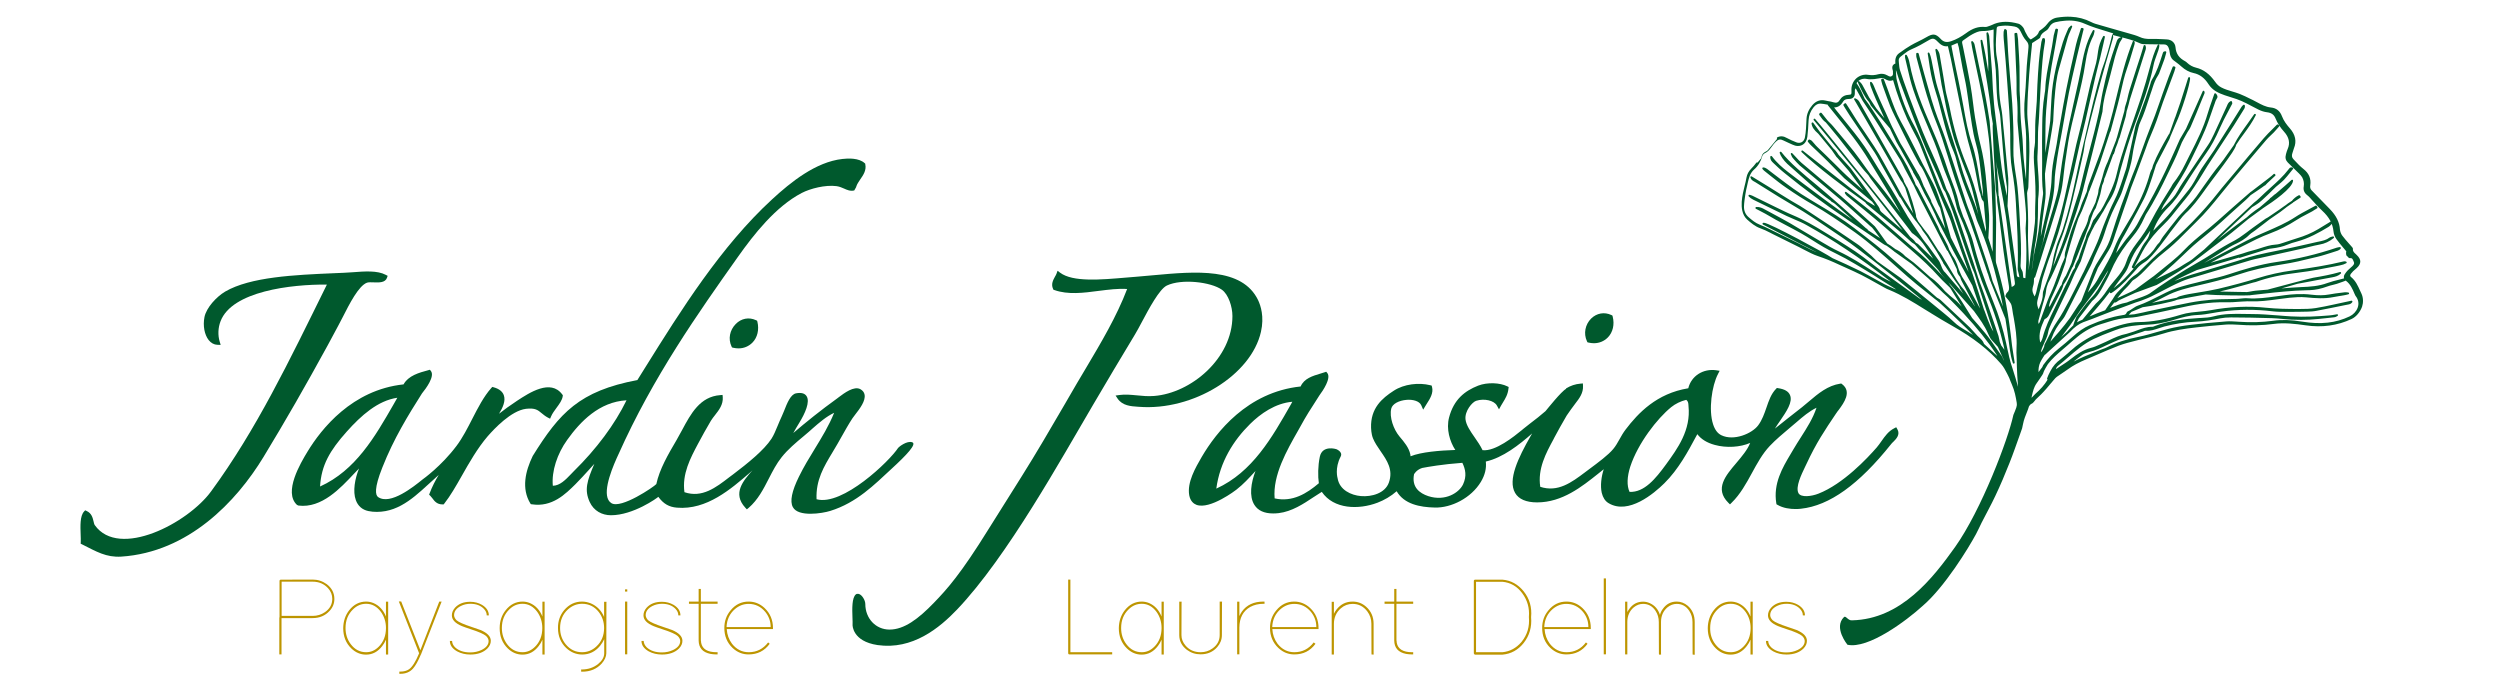 <?xml version="1.0" encoding="utf-8"?>
<!-- Generator: Adobe Illustrator 26.2.1, SVG Export Plug-In . SVG Version: 6.00 Build 0)  -->
<svg version="1.1" id="Calque_1" xmlns="http://www.w3.org/2000/svg" xmlns:xlink="http://www.w3.org/1999/xlink" x="0px" y="0px"
	 viewBox="0 0 2374.6 657.8" style="enable-background:new 0 0 2374.6 657.8;" xml:space="preserve">
<style type="text/css">
	.st0{fill:#00592D;}
	.st1{fill:none;}
	.st2{enable-background:new    ;}
	.st3{fill:#BD9500;}
</style>
<g id="Calque_1_00000067934561781005030680000015942634862341247664_">
</g>
<g id="Calque_5">
</g>
<g>
	<path class="st0" d="M2243,278.9c-0.4-0.9-0.9-1.9-1.3-2.8c-2.1-4.6-4.2-9.4-8.5-12.9c-0.8-0.6-1.5-1.5-0.2-3.2
		c0.6-0.8,1.3-1.6,2.1-2.4c0.6-0.5,1.1-1,1.7-1.5c0.6-0.5,1.1-1,1.7-1.5c2.3-2.1,3.4-4.1,3.4-6.2c0-2-1.1-4-3.3-6.1
		c-0.3-0.3-0.6-0.6-0.9-0.9c-1.6-1.4-3-2.6-2.8-4.9c0.1-0.8-0.5-1.4-0.9-1.9c-1.1-1.2-2.1-2.3-3-3.4c-2.1-2.4-4.3-4.8-6.2-7.4
		c-1.2-1.6-2-3.8-2.2-5.6c-0.4-7.1-3.5-13.3-9.6-19.6l-17.4-17.9c-1.1-1.2-1.6-2.7-1.2-4.7c0.9-6.3-1.2-11.4-6.6-15.6
		c-2.8-2.2-5.4-4.9-7.8-7.5l-1.6-1.7c-1.5-1.5-1.8-3.5-1-5.7c0.3-0.7,0.5-1.5,0.7-2.2c0.3-0.9,0.5-1.7,0.8-2.5
		c2.7-6.5,1.4-12.9-3.9-18.9c-2.8-3.2-5.8-7-7.5-11.5c-1.9-5.1-5.4-7.8-10.5-8.3c-4.9-0.5-8.9-2.7-13.2-5c-1.3-0.7-2.6-1.4-4-2.1
		l-2.1-1c-3.4-1.7-6.8-3.4-10.4-4.8c-2.3-0.9-4.7-1.6-7-2.3c-3.5-1.1-7.2-2.1-10.5-3.9c-2.3-1.2-4-2.8-5.7-5.2
		c-5.3-7.5-11.1-11.8-18.1-13.5c-3.3-0.8-6.2-2.4-8.6-4.7c-0.6-0.5-1.1-1.1-1.8-1.4c-5.9-3.1-8.7-7.2-9.2-13.2
		c-0.4-4.4-3.7-7.4-8.5-7.6c0,0-0.1,0-0.1,0c-1.3,0-2.5-0.1-3.8-0.2c-3.7-0.2-7.5-0.3-11.2-0.2c-4.4,0.1-7.5-0.5-10.5-1.9
		c-3.1-1.4-6.4-2.3-9.6-3.2c-0.9-0.3-1.9-0.5-2.8-0.8c-5-1.5-10.1-2.9-15.1-4.3c-4.8-1.4-9.7-2.8-14.5-4.2c-1.3-0.4-2.6-0.9-4.1-1.7
		c-5.9-3-12.3-4.7-19.3-5c-4.1-0.2-8.4,0.1-12.9,0.8c-4,0.6-7.3,2.9-10,6.7c-0.8,1.1-1.8,2-2.9,2.9c-0.3,0.3-0.7,0.6-1.1,0.9
		c-0.3,0.3-0.8,0.6-1.2,0.9c-1,0.7-2,1.3-2.3,2.4c-1,2.9-3.3,4.3-5.7,5.8c-0.7,0.4-1.3,0.8-1.9,1.2c-2.1-1.3-3.1-3.3-4.2-5.4
		c-0.3-0.6-0.6-1.2-1-1.8c-0.3-0.5-0.5-1-0.7-1.6c-0.3-0.9-0.7-1.8-1.3-2.6c-1.1-1.4-2.7-3.1-4.5-3.6c-8.8-2.4-16-2.4-22.7,0.1
		c-0.6,0.2-1.2,0.5-1.8,0.8c-0.7,0.3-1.3,0.6-1.9,0.8c-0.4,0.1-0.9,0.3-1.4,0.5c-1.3,0.5-2.7,1-3.8,0.9c-6.3-0.6-11.9,1.2-18.3,6
		c-4.7,3.4-9.2,5.9-14,7.5c-4.3,1.5-7.3,0.8-10-2.2c-4.9-5.3-7.6-5-13.5-1.6c-2.5,1.5-5.2,2.8-7.8,4.1c-2.4,1.2-4.9,2.4-7.2,3.8
		c-3.3,1.9-6.6,4.2-9.6,6.4l-1.2,0.8c-3.8,2.7-4,6.7-3.7,10c-1.1,0.3-1.9,0.9-2.4,1.7c-0.9,1.5-0.5,3.3-0.1,4.5
		c0.1,0.3,0.2,0.7,0.2,1c0,0.4,0,0.8,0,1.2c0.1,1.6,0.1,2.7-1,3.4c-1.4,1-2.5,0.4-4.3-0.6l-0.2-0.1c-2.7-1.5-5.3-1.8-8.3-1
		c-3.2,0.9-6.2,1.1-9.5,0.6c-4.3-0.7-8.5,0.6-11.6,3.4c-3.2,3-4.9,7.3-4.5,11.9c0.1,1.7,0,2.6-0.3,3c-0.3,0.4-1.2,0.6-2.8,0.7
		c-3.5,0.2-6.2,1.9-7.9,4.7c-1.5,2.6-3.3,3.3-6.3,2.3c-1.5-0.5-3-0.8-4.5-1c-1-0.2-1.9-0.3-2.9-0.6c-4.8-1.1-8.9,0.3-12.4,4.3
		c-3.4,3.9-5.3,8.3-5.6,12.9c-0.1,1.3-0.1,2.6-0.2,3.9c-0.1,1.9-0.2,3.8-0.3,5.7c-0.2,2.8-0.5,5.6-1,8.2c-0.4,2-1.4,3.6-3,4.5
		c-1.5,0.8-3.3,0.9-5.1,0.2c-3-1.2-6.1-2.5-9-4.1c-3.2-1.9-6.1-2.1-9.1-0.7c-0.4,0.2-0.6,0.7-0.4,1.2c0.1,0.1,0.1,0.2,0.2,0.3
		l-8.9,10.8c-0.7,0.6-1.4,1.1-2.3,1.5c-1.5,0.7-3,2.3-3.3,3.8c-0.2,0.9-0.6,1.8-0.9,2.6l-3.2,3.8c0,0,0,0,0,0
		c-0.4-0.3-0.9-0.2-1.2,0.2c-1.6,2.2-3.2,4-4.8,5.6c-2.5,2.6-3.9,5.2-4.5,8.4c-0.5,2.7-1.1,5.5-1.8,8.1c-0.5,2.2-1.1,4.6-1.6,6.9
		c-1,5.2-1.8,10.8-0.6,16.5c0.8,3.5,2.3,6.3,4.6,8.4c3.5,3.1,7.5,6.6,12.7,8.4c3.1,1.1,6.2,2.6,9.1,4.1c0.8,0.4,1.7,0.8,2.5,1.3
		c4.3,2.1,8.6,4.3,12.9,6.4c3.9,1.9,7.8,3.9,11.7,5.8c1.7,0.9,3.5,1.8,5.2,2.7c4.3,2.2,8.7,4.6,13.3,6.1c6.3,2.1,12.8,4.7,21.1,8.6
		c2.1,1,4.2,1.9,6.2,2.8c4.7,2.1,9.5,4.3,14.1,6.6c4.8,2.5,9.7,5.2,14.3,7.8c2.4,1.4,4.8,2.7,7.2,4c1.7,1,3.2,1.7,4.6,2.2
		c11.9,4.9,22.9,11.7,33.6,18.4c2,1.2,3.9,2.4,5.9,3.6l0.6,0.4c6.3,3.9,12.9,7.9,19.5,11.6c20.1,11.3,35,22.9,46.8,36.5
		c2.3,2.6,4,5.9,5.6,9l0.9,1.8c0.9,1.6,1.6,3.4,2.2,5.1c0.5,1.2,1,2.4,1.5,3.6c2.6,5.8,3.7,11.8,4.6,17.4c0.1,0.6,0.1,1.3,0.1,2
		c0,0.2-0.1,0.3-0.1,0.5c-0.1,0.6-0.2,1.2-0.4,1.8c-0.8,2.4-1.8,4.8-2.8,7.1c-4.9,23-30.4,90.3-55.4,125.5
		c-20.7,29-51.1,68.6-97.9,69.6c-3.8,0.4-5.9-4.8-7.6-3.1c-10.2,10,3.3,26.3,3.3,26.3c19.8,4.3,56.2-23,71.3-36.8
		c20.8-17.7,43.8-55.2,50.9-68.5c1.9-3.5,3.5-7.2,5.3-10.8c4.3-8.5,9-16.8,13-25.4c4.8-10.1,9.2-20.5,13.3-30.9
		c3.7-9.2,6.9-18.7,10.3-28.1c0.6-1.7,1.3-3.4,1.8-5.1c0.6-2.4,0.9-4.8,1.6-7.2c0.3-1,0.6-2.1,1-3.1c1.2-3.5,2.9-6.9,3.9-10.5
		c0.6-1.1,1.4-2,2.6-2.6c0.1-0.1,0.2-0.1,0.4-0.2c0,0,0,0,0.1,0h0c0.7-0.5,1.4-1.3,2.1-2.2c0.4-0.6,0.9-1.2,1.3-1.6
		c0.9-0.9,1.8-1.8,2.8-2.7c1.5-1.4,3-2.8,4.4-4.4c2.1-2.2,4.1-4.6,6-6.9c1.2-1.4,4.1-4.8,4.1-4.8c0.8-1,1.7-2,2.7-2.7
		c1.6-1.2,3.4-2.3,5-3.4c1.9-1.2,3.8-2.5,5.7-3.9c4.7-3.4,10.2-6.4,17.4-9.4c3.2-1.4,6.4-2.8,9.6-4.1c6.9-3,14-6.1,21.1-8.8
		c5.1-1.9,10.4-3.3,15.7-4.6c1.8-0.5,3.7-0.9,5.5-1.4c2.6-0.7,5.2-1.3,7.8-1.9c4.5-1.1,9.1-2.2,13.5-3.6c10.1-3.2,20.4-4.6,30.9-5.8
		c9.1-1,18.6-2,28.2-2.7c4-0.3,8-0.1,11.1,0.1c12.6,1,23.8,0.7,34.3-0.7c10.3-1.4,20.7-0.1,30.5,1.3c15.5,2.3,30.2,0.3,43.6-6
		c4.3-2,8.1-6.5,10-11.7C2244.9,287.4,2244.8,282.8,2243,278.9z M1889.3,114.9c0,0.2,0,0.4,0.1,0.7 M1907,219.2
		c1.2,11.4,3,23,4.6,34.2c0.7,4.7,1.4,9.4,2.1,14.1c0.4,2.7,0.2,3.7-2.9,5.1l-12.2-86.2c0-0.2-0.1-0.4-0.3-0.5
		c-0.1-8.2-0.7-16.3-1.4-23.9c-0.3-2.9-0.5-5.7-0.8-8.6c0.5,4.2,1.2,8.3,2,12.5C1901.3,182.2,1905,200.7,1907,219.2z M1859.3,40.8
		c0.1,0.3,0.2,0.6,0.3,0.9c0.4,1.2,0.7,2.2,0.9,3.2c0.6,3.3,1.2,6.6,1.8,9.9c1.2,6.5,2.3,13.1,3.8,19.6c1.4,6.2,2.3,12.7,3.2,18.9
		c0.4,3.1,0.8,6.2,1.3,9.4c0.4,2.6,0.8,5.2,1.2,7.9c0.8,5.5,1.7,11.2,2.8,16.8c0.6,3,1.4,6.1,2.2,9c0.9,3.5,1.9,7.1,2.5,10.8
		c1.3,7.9,2.1,16.1,3,24c0.2,2.1,0.4,4.1,0.7,6.2c0.3,2.4,0.4,4.8,0.5,7.2c0,0.6,0.1,1.1,0.1,1.7l-0.2-0.3c-0.1-0.1-0.1-0.1-0.2-0.2
		c0.1-0.1,0.1-0.3,0-0.5c-0.3-1.6-0.6-3.2-1-4.7c-0.7-3.4-1.4-6.9-1.9-10.4c-1.8-11.3-3.6-22.3-7.1-33.1c-2.1-6.3-3.6-12.1-4.8-17.6
		c-1.3-6.3-2.5-12.8-3.6-19.1c-0.9-4.8-1.8-9.6-2.7-14.4c-1.3-6.8-2.8-13.7-4.2-20.4c-0.8-4.1-1.7-8.2-2.5-12.2
		c-0.5-2.4-0.9-4.8-1.4-7.3l-0.5-2.8L1859.3,40.8z M1801.2,67.5c0.5,1.4,0.9,2.7,1.3,4.1c0.6,1.8,1.1,3.6,1.8,5.4
		c4.4,11.9,8.5,22.7,12.7,33.5l1.6,4.1c3.5,9,7.1,18.3,11,27.3c1.5,3.4,3,6.8,4.6,10.2c3.8,8.4,7.8,17.2,11,26.1
		c0.4,1.2,1.2,2.3,1.9,3.3c0.2,0.4,0.5,0.7,0.7,1.1c0.7,1.9,1.4,3.7,2.2,5.6c1.5,4,3.1,8.1,4.6,12.2c2.8,8,5.5,16,8.2,24
		c3,8.7,5.9,17.4,8.9,26.1c1.1,3,2.3,6,3.6,8.9c0.5,1.2,3,9.6,3.2,10.1c3.7,11.4,7.3,22.7,11.1,34.1c1,3.2,2.1,6.3,3.2,9.5l0.6,1.8
		c-3.4-4.5-8-18.9-8.5-19.9c-0.1-0.3-0.3-0.5-0.4-0.8l-0.3-0.9c-3.4-10.8-6.8-21.9-10.5-32.8c-1.5-4.5-3.2-9.1-4.8-13.5
		c-1.3-3.6-2.6-7.2-3.9-10.9c-2.2-6.6-4.4-13.1-6.6-19.7c-1.6-4.6-3.1-9.3-4.7-13.9c-0.6-1.9-1.4-3.6-2.2-5.1
		c-6.6-13.5-12.2-27.8-17.6-41.5l-2.3-5.7c-0.6-1.6-1.3-3.2-1.9-4.8c-3.4-8.7-6.9-17.7-11.6-26.2c-6.9-12.4-12.3-26.5-16.4-42.9
		c-0.6-2.4-0.7-5-0.8-7.6c0-0.7-0.1-1.4-0.1-2.1C1801,66.9,1801.1,67.2,1801.2,67.5z M1773.3,75c0.9,0.2,1.9,0.3,2.9,0.3
		c2.5,0.1,5.1-0.2,8.2-0.8c1.9-0.4,4.2-0.7,6.2,0.6c1.8,1.1,4.4,2.4,7.5,1c0.1,0.3,0.2,0.6,0.3,0.9c3.2,11.6,7.6,23.4,13.2,36.1
		c1.2,2.6,2.5,5.2,3.8,7.7c0.7,1.3,1.3,2.6,2,3.9c0.6,1.2,1.2,2.4,1.9,3.6c1.5,2.8,3,5.7,4.2,8.6c3.2,8.1,6.4,16.3,9.6,24.3
		c2.9,7.4,5.8,14.8,8.7,22.2c1.8,4.5,3.8,9.1,5.7,13.5c1.6,3.7,3.2,7.3,4.7,11c0.7,1.7,1.2,3.5,1.8,5.2c0.4,1.3,0.8,2.6,1.2,3.9
		c1.7,4.9,3.5,9.7,5.2,14.6c2.8,7.8,5.7,15.9,8.5,23.8c0.3,1,0.7,2,1,3c-5.3-9.8-16.8-32.6-16.9-32.8l-8.1-28.7
		c-0.6-1.7-1.2-3.5-1.8-5.2c-1.3-3.9-2.7-8-4.3-11.9c-1.7-4-3.8-7.9-5.8-11.6c-0.8-1.4-1.5-2.9-2.3-4.3c-0.2-0.5-4.1-7.6-4.5-8.4
		c-1.9-3.8-3.8-7.6-5.7-11.3c-4.8-9.6-9.8-19.5-15.1-29c-4.4-8-7.5-16.6-10.5-25c-1.5-4.2-3-8.5-4.7-12.7l-0.8-2.1
		c-0.1-0.3-0.4-0.5-0.8-0.6c-0.1,0-0.2,0-0.3,0l-0.9,0.2c-0.5,0.1-0.7,0.6-0.6,1.1c0.1,0.4,0.2,0.8,0.3,1.3c0.2,0.9,0.5,1.9,0.8,2.9
		l1.6,4.5c1.9,5.3,3.9,10.9,6,16.2c1.3,3.3,3,6.6,4.5,9.8l2.1,4.2c4.2,8.4,8.4,17.1,12.8,25.6c2.4,4.7,5,9.4,7.5,14l1.2,2.1
		c0.4,0.7,0.9,1.3,1.4,1.9c0.1,0.1,1.3,2.2,1.3,2.2l1.4,2.7v0l1.4,3c1,2.2,2.1,4.4,3,6.7c1.5,3.5,3,6.9,4.4,10.4
		c1.4,3.2,2.8,6.5,4.1,9.7c0.4,1.1,1,2.1,1.5,3c0.2,0.4,0.5,0.9,0.7,1.3l5,19.7c-3.5-6.9-13.1-25.2-13.1-25.2c0,0,0,0,0,0
		c0,0,0,0,0,0c0-0.1-0.1-0.4-0.2-0.5c-0.1-0.7-0.2-1.4-0.6-2.1c-1.5-2.9-3.1-5.8-4.6-8.8c0,0-1.6-3.2-1.6-3.2
		c-0.1-0.1-0.1-0.1-0.2-0.2c0,0-3.5-8.9-3.7-9.1c-0.2-0.4-0.5-0.9-0.8-1.4l-0.4-1c-0.1-0.2-0.2-0.3-0.4-0.4
		c-4.2-7.3-10.6-18.3-14.1-24.4c-0.2-0.4-2.9-4.8-2.9-4.8c-2.7-5.3-5.3-10.6-8-15.8c-0.2-0.5-3.2-6.8-3.9-8.6
		c-1.4-3.3-3-6.6-4.5-9.8c-1.2-2.6-2.4-5.3-3.6-7.9c-1.2-2.8-2.4-5.6-3.6-8.3c-0.5-1.3-1.1-2.6-1.6-3.9c-0.5-1.2-1.1-2.6-2.3-3.9
		c-0.2-0.2-0.4-0.3-0.6-0.3c-0.1,0-0.3,0-0.4,0.1c-0.3,0.2-0.5,0.5-0.5,0.9c0,0.2,0.1,0.4,0.1,0.7c0.1,0.6,0.1,1.2,0.3,1.8l0.8,2.2
		c1.3,3.5,2.8,7.1,4.3,10.6c2.5,5.7,5.2,11.7,8.2,18.3c0,0-7.5-9.1-7.7-9.4c0,0-6.4-9.6-6.9-10.5c-2.1-3.9-4.1-7.7-6.1-11.3
		c-0.9-1.7-2-2.9-3.2-3.9c-0.1-0.1-0.3-0.2-0.5-0.2c-0.2,0-0.4,0.1-0.6,0.2c-0.3,0.2-0.4,0.7-0.2,1.1c0.4,0.9,0.9,1.9,1.3,2.8
		c2.6,5.5,5.2,11.2,9.4,15.9l1.2,2.4c0,0.2,0.1,0.4,0.2,0.6c0,0,6.6,8,6.7,8.2l11.5,13.6c0.1,0.1,0.1,0.1,0.2,0.2l1.2,2.6
		c1.6,3.4,3.2,6.8,4.9,10.2c0.8,1.5,1.7,3,2.5,4.4c0.4,0.6,0.8,1.3,1.2,1.9l0,0l2.3,4.2c3.2,5.9,6.5,11.7,9.7,17.6
		c0.1,0.2,0.2,0.5,0.2,0.8c0,0.2,4,6.6,4,6.8c0.1,0.3,0.3,0.5,0.6,0.6c0,0,5.4,11.4,6,12.5c1.2,2.3,2.4,4.6,3.7,6.8
		c0.4,0.8,0.9,1.6,1.3,2.4c0,0.1,0,0.2,0.1,0.2c0,0.2,0.1,0.3,0.2,0.4c0,0,0,0,0,0c0,0,0.1,0.1,0.1,0.1c0,0,4.2,8.7,4.2,8.8
		c0,0,0,0.1,0,0.1c0,0.1,0.1,0.2,0.1,0.2c0,0.1,0.1,0.1,0.1,0.1c0,0,0.1,0.1,0.1,0.1c0.3,0.7,0.6,1.4,0.9,2.1
		c0.8,1.8,1.5,3.7,2.4,5.4c1.5,3,8.5,16.7,14.2,27.7c3.1,6,14.1,25.8,18.3,33.3c0,0.1,0.1,0.2,0.1,0.4c1.2,3.7,2.5,7.4,3.8,11.1
		c0.9,2.7,1.9,5.5,2.8,8.2c0.2,0.6,0.3,1.3,0.5,1.9c-1.2-2.1-2.3-4.3-3.5-6.5c-2.3-4.2-4.7-8.6-7-12.8c-1.5-2.7-3.2-5.4-4.8-8
		c-0.7-1.1-1.3-2.1-2-3.2c0-0.1-0.1-0.2-0.1-0.4c0-0.1-0.1-0.1-0.1-0.2c0,0,0-0.1-0.1-0.1c0,0-0.1-0.1-0.1-0.1l-2.6-6.1
		c0,0,0-0.1,0-0.1c0,0,0,0,0-0.1c0-0.1,0-0.2-0.1-0.3l-0.2-0.5c-1.5-5-3.3-8.8-5.8-12l-0.1-0.3c0,0,0,0,0,0c0,0,0,0,0,0l-2.3-4.3
		c0,0-0.1-0.1-0.1-0.1c0,0,0-0.1-0.1-0.1c0,0,0,0-0.1-0.1c-0.1-0.4-0.3-0.8-0.4-1.2c-0.4-1.2-0.9-2.6-1.5-3.8
		c-1.2-2.4-4.3-8.5-7-12.8c0-0.1,0-0.1,0-0.2c-0.2-0.4-0.4-0.9-0.6-1.4c-0.4-1-0.8-2-1.3-3c-6.1-11.9-12.3-23.9-18.5-35.8
		c-0.5-1-1.2-2-1.9-2.9c-0.3-0.4-0.6-0.8-0.8-1.1c-0.1-0.2-0.1-0.4-0.2-0.6c-0.2-0.6-0.3-1.1-0.6-1.7c-0.6-1.3-1.2-2.7-1.8-4
		c-1.7-3.7-3.4-7.4-5.3-11.1c-2.2-4.2-4.7-8.3-7.2-12.3l-0.6-1.1c-5.9-9.6-11.8-19.1-17.7-28.6l-0.7-1.1
		c-1.1-1.7-11.4-17.8-14.3-21.1c-2.1-4.8-4.4-10.1-7.8-14.9C1765.7,75.7,1768.9,74.2,1773.3,75z M1750.7,96.4
		c0.9-1.6,2.7-2.4,5.4-2.4c2,0,3.4-0.5,4.4-1.6c1-1,1.4-2.6,1.3-4.6c-0.1-1.6-0.1-2.8,0.8-3.9l6.6,11.8c0.2,0.4,11.3,17,11.6,17.6
		c2.8,4.5,5.7,9,8.5,13.5c5.1,8,10.3,16.4,15.4,24.6c1.3,2.2,2.5,4.6,3.6,6.9c0.7,1.4,1.3,2.8,2.1,4.1c1.8,3.3,3.5,6.6,5.3,9.9
		l2.3,4.2c0.4,0.8,0.8,1.6,1.1,2.4c0.8,1.8,1.7,3.6,2.6,5.4c4.9,9.6,9.9,19.2,14.9,28.9l3,5.8c0.1,0.2,0.2,0.4,0.3,0.6
		c2.3,4.4,6.9,13.6,9.2,17.8c0.3,0.5,0.7,0.9,1.1,1.2c0,0,0.1,0.1,0.1,0.1c0,0,0,0,0,0.1s0,0,0,0.1s0,0,0,0.1l2.3,4.3
		c0,0,0,0,0.1,0.1s0,0.1,0,0.1c0.1,0.1,0.1,0.1,0.2,0.2l5.6,11.7c0.1,0.2,0.1,0.4,0.2,0.6c0,0,0,0,0,0c0,0,0,0.1,0,0.1l0,0.1
		c0.1,2.4,1.1,4.6,2.9,6.6l0.1,0.2c0,0,0,0,0,0s0,0,0,0c0.1,0.1,0.1,0.2,0.2,0.3c0.1,0.2,0.1,0.4,0.2,0.6c0.2,0.8,0.5,1.7,0.9,2.5
		c2.6,5,5.3,10,7.9,15.1l3.5,6.6c0.5,1,1.1,2,1.6,3c-0.3-0.3-0.5-0.7-0.8-1c-1.2-1.9-2.5-3.8-3.7-5.7c-1.5-2.4-3.1-4.8-4.6-7.2
		c-0.8-1.3-1.8-2.4-2.8-3.6c-0.4-0.4-0.7-0.9-1.1-1.3c0-0.1-0.1-0.1-0.1-0.2c0,0,0,0,0,0l-0.9-1.2l-3.8-5.6l-10-16.7
		c-0.1-0.1-0.1-0.2-0.2-0.2c-0.2-0.3-0.4-0.7-0.6-1c-1.9-3.3-3.8-6.7-6.4-9.6l-9.3-14.7c0,0,0,0,0,0s0,0,0,0l-4-5.1
		c0,0-5.8-7.8-5.8-7.8c0,0-2-4-1.9-4.2c0.6-1.9-7.3-27.4-8.9-28.6c0,0,0,0,0,0c0,0,0,0,0,0l-2.3-4.3c0,0,0,0-0.1-0.1c0,0,0,0,0-0.1
		c0,0-0.1-0.1-0.1-0.1c-0.1-0.2-0.2-0.5-0.2-0.8c-0.3-0.9-0.6-1.9-1.1-2.7c-7-12.4-14-24.8-21.1-37.2l-0.3-0.6
		c-6.3-11.1-12.7-22.2-19-33.3l-0.3-0.6c-0.8-1.5-1.8-3.2-4.4-4.2c-0.1,0-0.2,0-0.2-0.1c-0.3,0-0.5,0.1-0.7,0.3
		c-0.2,0.3-0.3,0.7-0.1,1l2.3,3.9c1.6,2.7,3,5.1,4.4,7.6l4.2,7.2c4.4,7.6,8.8,15.1,13.1,22.7c3.4,6,6.9,12,10.3,18
		c3.2,5.7,6.5,11.4,9.8,17.1c0.4,0.7,0.9,1.3,1.4,1.9c0.1,0.1,0.2,0.3,0.3,0.4c0,0.1,0,0.1,0.1,0.1c0,0,0,0,0,0c0,0,0,0.1,0,0.1
		l2.3,4.3c0,0,0.1,0.1,0.1,0.1c0,0.1,0.1,0.1,0.1,0.2l7.7,24.5l-11.1-17.6c0,0,0-0.1,0-0.1c-3.2-6-6.5-11.9-9.8-17.9
		c-1-1.8-2-3.5-3-5.3c-1.5-2.7-3.1-5.4-4.5-8.1c-5.2-9.8-11.6-19.1-17.7-28.1c-1.5-2.2-3-4.4-4.5-6.6c-2.1-3-4-6.2-6-9.3
		c-1-1.6-2-3.2-3-4.8c-1-1.5-1.9-3-2.9-4.5l-1.3-2c-0.1-0.2-0.3-0.3-0.6-0.4c0,0-0.1,0-0.1,0c-0.2,0-0.4,0.1-0.6,0.2l-1,0.8
		c-0.3,0.3-0.4,0.8-0.2,1.1c0.6,1,1.2,2,1.8,3c1.3,2.2,2.7,4.4,4.1,6.5c3.1,4.7,6.2,9.3,9.4,13.9c4.7,7,9.6,14.2,14.3,21.3
		c1.5,2.3,2.8,4.7,4.1,7.1c0.7,1.2,1.3,2.5,2,3.7c5.7,10.2,11.4,20.3,17.1,30.5c0.4,0.7,0.8,1.3,1.6,1.9c4,7.4,12.9,20.7,15.2,22.9
		l0,0.1c0.1,0.1,0.2,0.2,0.3,0.3c0,0,2.8,3.8,2.8,3.8c0,0,0,0,0,0c0,0.1,0.1,0.2,0.2,0.3l0.6,0.7l1.6,2.7c0,0,0,0,0,0s0,0,0,0.1
		l3.9,5.2l9.4,14.6l6.2,10.7c0,0.2,0,0.4,0.1,0.5l1.2,1.8l0.3,0.5c0.1,0.1,0.1,0.2,0.2,0.2l9.2,13.7l0,0v0l4.7,6.6
		c0,0.3,0,0.7,0.2,1c1.1,1.8,2.2,3.5,3.4,5.3c-8.1-9.6-16.8-19.7-17.1-20c-2.1-1.7-3-4.1-4-6.7c-0.7-1.7-1.3-3.5-2.4-5
		c-2.2-3.2-4.6-6.5-6.9-9.6c-1-1.4-2-2.7-3-4.1l0,0c0,0,0,0,0,0c-0.6-0.7-1.1-1.4-1.7-2.1c-1.2-1.5-2.5-3.1-3.6-4.7
		c-2.4-3.4-4.8-6.9-7-10.3l-2.5-3.7c-1.5-2.3-3.1-4.6-4.6-7c-2.1-3.5-4.2-7.1-6.3-10.7c-3-5.1-6.1-10.4-9.2-15.5
		c-2.4-3.9-5-7.9-7.4-11.7c-3.4-5.4-7-10.9-10.3-16.5c-4.9-8.3-10.6-16.6-17.6-25.4c-3.6-4.6-7.3-9.1-11-13.7
		c-2.1-2.6-4.2-5.2-6.3-7.8c-0.7-0.8-1.3-1.6-1.9-2.5C1745.7,102.1,1748.4,100.3,1750.7,96.4z M1901.5,338.4c-1.7-2.3-3.3-4.7-4.9-7
		c-3.6-5.2-7.3-10.6-11.5-15.6c-3.8-4.7-7.9-9.2-11.9-13.8c-1.3-2.3-17.6-28.4-19.4-29.6v0c0,0-0.1,0-0.1-0.1c0,0,0-0.1-0.1-0.1
		c-0.1-0.1-0.2-0.2-0.4-0.4c-0.3-0.4-0.6-0.9-0.9-1.3c-0.9-1.4-1.9-2.9-3.1-4.1l-1.5-1.6c-5.8-6.2-11.8-12.5-17.9-18.5
		c-3.2-3.1-6.6-5.9-9.9-8.7c-1.9-1.5-3.7-3.1-5.6-4.7c-4-3.5-8-7-12-10.5c-6.2-5.5-12.7-11.1-19.1-16.6c-3.4-2.9-7-5.7-10.4-8.5
		c-1.4-1.1-2.8-2.2-4.2-3.3c-4.9-3.9-9.8-7.8-14.9-11.6c-0.1-0.1-0.3-0.2-0.5-0.2c-0.2,0-0.5,0.1-0.7,0.3c-0.3,0.3-0.3,0.8-0.1,1.1
		c0.2,0.2,0.3,0.5,0.5,0.7c0.4,0.6,0.8,1.2,1.4,1.7c2.7,2.2,5.5,4.5,8.2,6.7c3,2.4,5.9,4.8,8.9,7.2c6.7,5.5,12.6,10.5,18.2,15.3
		c4.7,4,9.3,8,13.9,12c4.1,3.5,8.1,7.1,12.2,10.6c10.3,8.8,18.4,16.6,25.4,24.4c2.4,2.7,5,5.2,7.6,7.7c1,1,2,2,3,2.9
		c0.1,0.1,0.2,0.3,0.3,0.4c0.1,0.1,0.2,0.2,0.3,0.2l0,0l11,17.8l-3.1-3.4c-1.6-1.8-3.6-3.3-5.4-4.8c-0.8-0.7-1.7-1.3-2.5-2l-4.8-4.4
		c-4.1-4.7-8.3-9.5-13.8-13.1l-11.9-10.6l0,0c0,0,0,0,0,0l-4.1-3.5c0,0,0,0,0,0c0,0,0,0,0,0l-8.1-6.1c-3.2-3.6-7.8-6.1-9.2-6.6
		c-3.5-2.7-6.1-4.5-7.8-5.4c-0.1-0.1-0.2-0.3-0.3-0.4c-0.4-0.2-10.6-15.1-11.5-15.9c-1.3-1.3-2.2-2.1-2.7-2.5l-6.3-5.7
		c-7.4-6.7-15.1-13.6-22.8-20.2c-6.8-5.9-13.8-11.7-20.6-17.4c-5.8-4.8-11.6-9.7-17.3-14.6c-1.9-1.6-3.6-3.5-5.6-5.7
		c-1-1.1-2-2.1-3.1-3.3c-0.2-0.2-0.4-0.3-0.6-0.3c-0.2,0-0.4,0-0.5,0.1c-0.3,0.2-0.5,0.7-0.3,1.1c0.2,0.5,0.4,1,0.6,1.3
		c0.3,0.7,0.5,1.3,0.9,1.8c0.5,0.6,1,1.2,1.5,1.8c1.7,1.9,3.4,3.9,5.3,5.6c6.3,5.4,12.7,10.7,19.1,16c6.4,5.4,12.8,10.7,19.2,16.1
		c4.7,4,9.3,8.2,13.8,12.2c2.2,2,4.5,4,6.7,6c2.2,2,4.5,3.9,6.7,5.9c0,0,0,0,0,0.1c0.4,0.4,1.5,1.4,3.4,2.9c0.7,0.6,4.5,5.7,7.6,10
		c-4-2.6-7.8-5.1-11.7-7.7c0,0,0,0-0.1-0.1c0-0.1,0-0.2,0-0.3c-0.1-0.2-0.2-0.5-0.4-0.6l-1.2-0.7c-5.5-5.2-39.4-35-46.6-40.8
		c-12.7-10.5-25.9-21.4-33.8-31.6c-0.2-0.2-0.4-0.3-0.7-0.3c-0.1,0-0.3,0-0.4,0.1c-0.4,0.2-0.6,0.6-0.5,1c0.8,2.9,3.8,7.2,7.2,10.4
		c8,7.2,16.4,14.6,25.5,22.6c2.6,2.3,5.4,4.5,8.1,6.7c1,0.8,1.9,1.5,2.9,2.3c0.3,0.3,2.6,1.9,5,3.7c0,0,0,0,0,0
		c0.1,0.2,0.2,0.5,0.4,0.6l2.1,1.2c0.5,0.4,1,0.7,1.4,1l16.7,15c-9.3-6.5-18.3-12.9-27.1-19.5l-7.2-5.4c-8.9-6.6-18.1-13.5-27-20.4
		c-5.3-4.1-10.8-8.8-15.3-14.9c-0.2-0.2-0.4-0.3-0.7-0.4c-0.1,0-0.2,0-0.3,0c-0.3,0.1-0.6,0.4-0.6,0.8c-0.2,3,1.5,4.6,2.9,5.9
		l0.2,0.2c3.3,3.1,6.8,6.5,10.6,9.5c17.8,14.5,37.1,28.8,58.9,43.7c12.3,8.4,24.5,16.6,34.8,23.6c0.8,0.6,1.7,1,2.6,1.4l0.7,0.3
		l0.2,0.2c0.1,0.1,2.2,1.6,3.7,2.7c1.1,0.8,2.1,1.6,2.8,2.2c0.1,0.1,0.2,0.2,0.3,0.3l16.6,11.8l4,3.5l0,0l0,0l12.1,10.5l13.5,13.2
		l0,0l0,0l4.8,4.4c1.5,1.6,3.1,3.1,4.6,4.7c3.3,3.4,6.8,6.9,10.1,10.5c13.2,14.2,23.2,26.7,31.4,39.2c0.3,0.5,0.6,1,0.9,1.5
		c-4.1-3.7-8.2-7.4-12.2-11.1l-0.2-0.2c-0.1-0.1-0.3-0.3-0.3-0.3c-0.9-2.7-2.8-4.5-4.7-6.2c-1.1-1-2.2-2-3.1-3.2
		c-0.1-0.2-5.3-5.8-5.5-6c-9.3-8.7-18.5-17.5-27.9-26.2c-0.7-0.7-1.6-1.2-2.5-1.7c-0.3-0.2-0.7-0.4-1-0.6l-9.6-8.4
		c-3.2-2.8-6.3-5.5-9.5-8.2c-7-6.1-14.3-12.3-21.3-18.6c-11.4-10.3-23.7-19.8-35.7-29l-2.6-2c-10.8-8.3-22.5-15.4-33.9-22.2
		c-5.4-3.2-10.9-6.6-16.3-10c-5-3.2-9.9-6.8-14.6-10.3c-1.3-1-2.7-2-4-3c-2.8-2.1-5.6-4.2-8.3-6.3c-1.9-1.4-3.8-2.9-5.6-4.3
		c-1.1-0.8-2.3-1.3-3.6-1.4c0,0,0,0,0,0c-0.3,0-0.7,0.2-0.8,0.5c-0.2,0.3-0.1,0.7,0.1,1c0.1,0.1,0.3,0.3,0.4,0.5
		c0.3,0.4,0.7,0.8,1.1,1.1c2,1.6,4,3.2,6,4.8c4.9,3.9,9.9,7.9,15.2,11.5c8.4,5.8,16.9,11.3,25.4,16.1c12,7,24.3,15.1,39.9,26.3
		c14.1,10.2,27.3,22,40,33.3c3.2,2.9,6.4,5.7,9.6,8.5c5.9,5.2,12.1,10.2,18.2,15c2.6,2,5.1,4.1,7.7,6.2c0.4,0.3,3.7,2.7,4.8,3.8
		c2.8,2.6,5.6,5.1,8.4,7.8c3.8,3.6,7.6,7.2,11.3,10.9c2,1.9,4,3.9,6,5.8c0.5,0.4,3.6,3.8,6,6.1c-2-1.4-4.2-2.6-6.2-3.9
		c-4.2-2.5-8.5-5-12-8.5c-2.8-2.8-5.9-5.3-8.9-7.8l-1.8-1.5c-5.1-4.2-10.2-8.4-15.3-12.5l-2.1-1.7c-2.1-1.7-4.2-3.4-6.2-5.1
		c-5.4-4.4-10.9-8.9-16.5-13.3c-0.4-0.3-22.2-15.8-22.2-15.8c-1.7-1.4-5-4.9-5.3-5.1c-1.9-1.5-3.8-3.2-5.7-4.8
		c-2.6-2.3-5.2-4.7-8.1-6.6c-15.4-10.6-31.2-21.1-46.6-31.2l-3.7-2.4c-2.4-1.6-4.9-3.1-7.4-4.5c-1.6-0.9-3.2-1.9-4.8-2.8
		c-3.6-2.2-7.1-4.4-10.7-6.6c-3.4-2.1-6.8-4.2-10.2-6.4c-3.7-2.2-7.3-4.5-11.1-6.8l-5.4-3.3c-0.3-0.2-0.7-0.2-1,0
		c-0.3,0.2-0.4,0.6-0.3,0.9c0.6,2.3,2.2,3.1,3.5,3.9c0.3,0.1,0.5,0.3,0.8,0.4c3,1.9,6.1,3.8,9.1,5.7c9.2,5.8,18.7,11.7,28.2,17.2
		c11.4,6.6,22.5,14.2,33.2,21.5c3.9,2.7,7.8,5.3,11.7,7.9c5.5,3.7,11.1,7.8,17.8,12.9c10.8,8.3,22.4,17.4,35.4,27.7
		c6.1,4.9,12.3,9.9,18.2,14.8l4.3,3.6c0.2,0.2,0.5,0.4,0.7,0.7c-0.8-0.4-1.5-0.8-2.2-1.3l-2.4-1.7c-11.5-8.3-23.5-16.9-35.1-25.4
		c-3-2.2-6-4.5-8.9-6.8c-4.8-3.7-9.7-7.5-14.8-10.9c-10.2-6.8-20.9-13.2-31.2-19.5l-5.3-3.2c-4.5-2.7-9.4-5.4-14.7-8
		c-2.8-1.4-5.7-2.6-8.4-3.8c-2.5-1.1-5.1-2.2-7.5-3.4c-6.6-3.1-13.1-6.4-19.7-9.6c-3.7-1.8-7.3-3.6-11-5.4c-0.6-0.3-1.1-0.4-1.7-0.6
		c-0.2-0.1-0.5-0.1-0.7-0.2c-0.4-0.1-0.8,0-1,0.4s-0.2,0.8,0.1,1.1c1.2,1.3,2.5,2.3,4.4,3.2l5.5,2.7c8.6,4.2,17.5,8.6,26.3,12.8
		c2.5,1.2,5,2.3,7.5,3.3c3.8,1.6,7.8,3.3,11.4,5.4c25.2,14,50.3,30.8,79.1,53c0.3,0.2,0.5,0.5,0.8,0.7c-0.5-0.2-1-0.5-1.4-0.7
		c-2.2-1.1-4.5-2.2-6.6-3.5c-2.8-1.8-5.7-3.6-8.5-5.4c-10.6-6.8-21.4-13.8-33.1-19.3c-5.6-2.6-11-5.8-16.2-8.9l-2.7-1.6
		c-4.3-2.5-8.5-5-12.8-7.6c-4.8-2.9-9.9-5.9-14.8-8.8c-6.3-3.6-12.9-7.1-19.2-10.5l-4.5-2.4c-2.1-1.2-4.5-2.5-8-2.3
		c-0.4,0-0.7,0.3-0.8,0.7c-0.1,0.4,0.1,0.8,0.4,1c1.1,0.6,2.1,1.1,3.1,1.6c2.1,1.1,4.1,2.1,5.9,3.1c1.6,0.9,3.1,1.8,4.7,2.7
		c1.8,1.1,3.6,2.1,5.4,3.1c2.9,1.6,5.9,3.1,8.8,4.7c5.1,2.7,10.3,5.4,15.4,8.3c3.6,2,7.1,4.3,10.5,6.4c3.5,2.2,7.1,4.5,10.8,6.6
		c3.6,2.1,7.4,4,11.1,5.8c3.1,1.5,6.2,3.1,9.3,4.8c6.3,3.5,12.7,7.3,18.3,10.7c5.3,3.2,10.6,6.5,15.7,9.8l6.6,4.1
		c2.4,1.5,4.9,3,7.2,4.6c0.1,0,0.1,0.1,0.2,0.2c-0.4-0.1-0.8-0.2-1.1-0.3l-1.8-0.8c-2.6-1.2-5.4-2.4-7.9-3.7c-3-1.6-5.9-3.2-8.9-4.9
		c-4.5-2.5-9.1-5.1-13.8-7.5c-9.2-4.6-18.6-8.8-26.7-12.4c-7.3-5-59.9-33.4-65-33.6c-0.3,0-0.6,0-0.8,0c-0.4,0.1-0.7,0.4-0.7,0.8
		c0,0.4,0.2,0.8,0.5,0.9l50.8,26.2c-0.2-0.1-0.4-0.2-0.6-0.2c-3.9-1.7-7.8-3.7-11.6-5.7c-2-1-3.9-2-5.9-3
		c-8.2-4.1-16.4-8.1-24.7-12.1l-1.6-0.8c-3.1-1.5-6.2-3-9.5-4.3c-4.2-1.6-7.6-4.5-10.7-7.2c-2.9-2.5-4.4-6.1-4.3-10.1
		c0.1-3.6,0.7-7.3,1.2-10.8l0.4-2.3c0.3-2.1,0.8-4.2,1.3-6.2l0.3-1.4c0.1-0.6,0.3-1.2,0.4-1.8c1.1-4.7,2.1-9.1,6-12.6
		c3.7-3.2,6.4-7.6,7.8-12.8c0.3-1,1.4-2.2,2.4-2.7c2.6-1.2,4.3-3.1,5.6-4.9c1.5-2.1,3.2-4.4,5.2-6.3c2-2,4.2-2.3,6.6-1
		c1.8,0.9,3.6,1.7,5.4,2.5c1.1,0.5,2.2,1,3.3,1.5c3.5,1.7,6.9,1.8,9.6,0.3c2.6-1.4,4.2-4.1,4.7-7.7c0.6-4.8,0.9-9.7,1.1-14.5
		l0.1-1.4c0.2-4.4,1.8-8.5,4.7-12.1c2-2.5,4.3-3.7,6.8-3.5c1.8,0.1,3.7,0.5,5.5,0.8c0.4,0.1,0.8,0.1,1.2,0.2c-0.1,0.2,0,0.5,0.2,0.7
		c2.6,3.2,5.2,6.5,7.8,9.7c10.8,13.3,21.9,27.2,31,42.2c2.9,4.8,5.8,9.5,8.7,14.2c7.2,11.7,14.6,23.8,21.5,36.1
		c-1.3-1.8-2.7-3.7-4-5.5c-3.7-5-7.4-10.2-11.3-15.2c-3-3.9-6.2-7.7-9.3-11.4c-1.4-1.6-2.8-3.3-4.2-5c-1.6-2.1-3.1-4.3-4.7-6.5
		c-3.4-4.8-7-9.8-10.7-14.6c-5.1-6.5-10.6-13-15.8-19.2l-4-4.8c-1.1-1.3-2.3-2.6-3.6-3.8c-0.5-0.5-1.1-1.1-1.6-1.6l-5.9-7.4
		c-0.2-0.2-0.4-0.3-0.6-0.3c0,0,0,0-0.1,0c-0.2,0-0.4,0.1-0.6,0.2l-0.7,0.6c-0.3,0.3-0.4,0.8-0.2,1.2l0.3,0.5c1.7,2.5,3.4,5,6,6.8
		c1.2,1.4,2.4,2.9,3.6,4.3c2.6,3.2,5.4,6.4,8,9.7c4.4,5.6,8.8,11.2,13.2,16.9c3.5,4.4,6.9,8.9,10.4,13.3c1.1,1.4,2.4,2.8,3.6,4.1
		c0.5,0.6,1.1,1.2,1.6,1.8c0.2,0.3,0.3,0.5,0.5,0.8c0.4,0.7,0.8,1.3,1.3,2c9.3,12.3,18.5,24.5,27.8,36.7c2.7,3.5,5.3,6.9,8,10.4
		l3.8,5c0.3,0.3,7.1,4.4,12.4,12.7l1.6,2.4c1.3,1.9,2.6,3.8,3.9,5.8c0.8,1.1,1.5,2.3,2.2,3.5c-0.1-0.1-0.1-0.1-0.2-0.2
		c-1.9-1.8-3.7-3.6-5.6-5.4c-2.8-2.8-5.6-5.5-8.4-8.2c-0.5-0.5-1.1-0.7-1.6-1c-0.1,0-0.2-0.1-0.3-0.1l0,0c0,0-0.1-0.1-0.1-0.1
		c0,0,0,0-0.1-0.1c0,0-0.5-0.6-0.7-0.8c-0.6-0.9-1.2-1.7-2-2.4c-0.9-0.8-1.9-1.6-2.8-2.4c-9.4-12.3-84.2-105.7-90.3-112
		c-0.2-0.2-0.4-0.2-0.6-0.3s-0.4,0.1-0.6,0.2c-0.3,0.3-0.4,0.9-0.1,1.2c2.7,3.1,21.5,26,39.6,48.2c13.6,16.6,34.1,42.9,44.7,56.3
		c-2.6-2.3-5.3-4.6-7.9-6.8c-3.3-2.8-6.5-5.6-9.8-8.4c-0.3-0.3-0.6-0.5-0.9-0.8c-1.6-1.3-3-2.4-3.2-4.7
		c-0.1-1.4-22.2-30.7-26.8-37.2l-0.9-1.2c-0.2-0.2-11.2-12.4-11.2-12.4c0,0-2.7-4.4-5-6.1l-12.6-15.5l-6.5-8.9
		c-0.2-0.2-0.4-0.3-0.7-0.3c-0.1,0-0.2,0-0.4,0.1c-0.4,0.2-0.6,0.5-0.5,0.9c0.4,3.2,2.2,6.1,6.4,9.7l12.7,15.4l4.2,6.1
		c0,0.1,0.1,0.2,0.2,0.3l0.3,0.4l0.1,0.1c0,0.1,0.1,0.1,0.2,0.1l11.1,12.7c0,0,0,0,0,0c0,0.1,7.7,10.6,12,16.3
		c0.1,0.2,0.9,1.1,1.9,2.4c-6.9-6.1-15.5-13.6-19.6-17.7c-2.4-2.4-4.2-4.2-5.1-5.1c-3.5-3.5-7.2-7.1-10.7-10.5
		c-2.7-2.6-5.4-5.2-8.1-7.8c-1.1-1-2.1-2.2-3-3.3c-0.7-0.9-1.5-1.7-2.2-2.5c-0.4-0.5-1-0.8-1.5-1c-0.2-0.1-0.4-0.2-0.6-0.3
		c-0.1-0.1-0.3-0.1-0.4-0.1c-0.2,0-0.5,0.1-0.7,0.3l-0.6,0.7c-0.3,0.3-0.3,0.8,0,1.2c0.3,0.4,0.6,0.7,0.9,1.1
		c0.7,0.8,1.4,1.7,2.2,2.4c2.1,2,4.1,4,6.2,5.9c3.1,2.9,6.3,6,9.4,9.1c3.3,3.3,6.7,6.8,9.9,10.1c1.9,2,3.8,4,5.8,5.9
		c0.1,0.1,25.7,21.8,26.6,22.4c0,0,0.1,0,0.1,0.1l1.8,2.5c0,0,0,0,0,0s0,0,0,0c0.1,0.1,0.1,0.1,0.1,0.1l0.5,1.3
		c-0.6-0.4-1.1-0.7-1.6-1c-1.4-0.9-2.9-1.8-4.4-2.6l-1.1-0.6c-7.6-6.1-19.3-15.3-30.7-24.2c-11.3-8.8-23-18-30.6-24.1
		c-0.2-0.1-0.3-0.2-0.5-0.2c-0.2,0-0.5,0.1-0.7,0.3c-0.3,0.4-0.3,0.9,0,1.2c13.4,13.1,43,35.5,60.4,47.7c0.1,0.1,0.2,0.2,0.3,0.3
		l0,0c0,0,0.1,0.1,0.1,0.1c0.2,0.4,0.5,0.9,1,1.3c4.1,3.4,8.2,6.8,12.3,10.2c6.6,5.5,13.2,10.9,19.7,16.4c2.1,1.8,4.2,3.7,6.2,5.6
		c1.4,1.3,2.8,2.6,4.3,3.9c0.7,0.6,1.4,1.1,2.2,1.5c0.2,0.1,0.4,0.2,0.6,0.4c0,0,0.1,0.1,0.1,0.1c0,0,0.1,0.1,0.1,0.1
		c0.1,0.1,0.1,0.1,0.2,0.1c0,0,1,1.1,1,1.1c0.9,1,1.7,2,2.6,3c2.1,2.3,4.2,4.5,6.4,6.8c3.8,4,7.5,8,11.2,12c1,1.1,1.9,2.4,2.9,3.8
		c0.5,0.6,0.9,1.3,1.4,2c0.2,0.2,25.9,29.3,30.9,34.8c0.1,0.2,0.3,0.4,0.4,0.6c4.7,6.5,9.6,13.1,12.8,20.6c0.8,1.8,1.8,3.6,2.5,4.9
		c0.6,1.1,6.7,7.3,6.9,7.8c0.7,1.5,1.3,3,2,4.4c0.9,2,1.9,4.1,2.8,6.2c0.1,0.2,0.2,0.5,0.3,0.7c0.3,0.6,0.6,1.1,0.6,1.7
		L1901.5,338.4z M1895.6,178.5c0,2,0.5,4,0.8,5.9c0.1,0.9,0.3,1.8,0.4,2.7c0,0.1,0.1,0.2,0.1,0.3c-0.1,1.5,0.1,3.8,0.2,4.8
		c0.3,2,0.5,4.1,0.8,6.1c0.3,2.2,0.6,4.4,0.9,6.7c0.5,3.8,0.9,7.7,1.4,11.5c0.9,7.2,1.8,14.6,2.8,22c1,7.4,2.2,15,3.4,22.2
		c0.6,3.5,1.1,7.1,1.7,10.7c0.4,2.9,0.3,4.8-1.6,6.4c-0.7,0.6-1,1.4-1.3,2.2c-0.1,0.3-0.2,0.5-0.3,0.8c-0.2,0.3-0.1,0.7,0.1,1
		l0.4,0.5c4.8,5.8,5.1,6.1,5.9,11.2c0.4,3,0.9,5.9,1.5,8.8c1.5,8.9,3.1,18,2.6,27.3c-0.2,3.6-0.1,7.3,0.1,10.8
		c0.1,2.6,0.2,5.3,0.2,7.9c0,3.4,0.6,12.3,1.1,19.1c-1.6-5.6-3.2-11.4-5.1-17c-2.6-7.3-4.2-15.1-5.8-22.6l-0.4-1.9
		c-2.8-13-6.9-26.3-12.3-39.5c-8.9-21.9-14.7-39-18.8-55.5c-1.3-5.2-3.3-10.1-5.3-14.9c-0.9-2.2-1.8-4.4-2.7-6.7
		c-0.2-0.6-1.4-2.9-1.6-3.4c-0.5-1.5-1-3-1.6-4.5c-1.1-3-2.2-6.1-2.8-9.3c-1.7-7.9-4.7-15.5-7.3-22.3c-1.6-4.1-3-8.3-4.3-12.3
		c-1.2-3.6-2.4-7.3-3.8-10.8c-3.4-9.1-6.9-17.8-10.5-25.9c-8.3-19-16.7-39.4-20.8-61.2c-0.5-2.7-1.3-5.1-2.6-7.2
		c-0.2-0.3-0.4-0.4-0.7-0.4c-0.1,0-0.2,0-0.3,0c-0.4,0.1-0.7,0.5-0.6,0.8c0,0.2,0,0.5,0,0.7c0,0.6-0.1,1.2,0.1,1.8
		c0.7,3,1.4,5.9,2.1,8.9c1.6,7.1,3.3,14.4,5.7,21.4c3.9,11.7,8.8,23.1,13.5,34.1c4.3,10.1,8.8,20.6,12.2,31.3
		c2.5,7.9,5.6,15.5,8.2,21.9c3.4,8.3,5.6,17.1,7.5,25c0.9,3.7,5.5,13.4,5.8,14.3c0.7,1.9,1.4,3.7,2.1,5.6c1.4,3.5,2.8,7.1,3.8,10.8
		c5.3,20,10.2,35,15.9,48.7c7.6,18.3,13.2,35.5,17.1,52.8c0.2,0.7,0.2,1.5,0.3,2.2c-0.4-0.7-0.8-1.3-1.2-1.9
		c-0.4-0.6-0.9-1.2-1.4-1.8l-0.3-0.4l-0.4-1c-0.3-0.8-0.7-1.5-1-2.3c-0.2-0.3-0.9-5.1-1.3-6c-0.1-0.3-0.2-0.5-0.3-0.8l-3.1-9.2
		c-3.4-9.9-6.8-19.7-10.2-29.6c-1-2.8-2-5.6-3.1-8.5c-0.4-1.1-0.8-2.3-1.3-3.4c0-0.1,0-0.2,0-0.3l-1.5-4.1c0,0,0-0.1,0-0.1
		c-0.4-1.4-0.9-2.8-1.3-4.2c-0.9-3-1.9-6.1-2.9-9.2l-2.4-7.1c-4.1-12.1-8.3-24.6-12.5-36.9c-2-5.7-4.2-11.3-6.4-16.8l-1.7-4.2
		c-0.3-0.8-2.4-4.1-2.7-5c-0.7-2-1.4-3.9-2.1-5.9l-1.1-2.9c-1.7-4.5-3.5-9.2-5.5-13.8c-1.8-4.3-3.7-8.5-5.6-12.8
		c-2.8-6.2-5.6-12.6-8.2-18.9c-4.6-11.3-8.9-22.9-13.1-34.1l-0.9-2.5c-3.1-8.4-5.5-15.3-7.5-21.6c-0.7-2.1-0.9-4.5-1.1-6.8
		c-0.1-0.8-0.2-1.7-0.2-2.5c-0.2-1.9,0.9-3.2,1.8-3.9c0.8-0.6,1.6-1.2,2.4-1.9c2.3-1.8,4.7-3.7,7.3-4.8c6.2-2.6,11.8-5.8,17-8.9
		c3.7-2.2,5.3-1.9,8.4,1.3c2.6,2.7,5.5,5.1,9.8,4.4c0.3,1.2,0.5,2.3,0.8,3.4c0.7,3,1.4,5.7,2,8.6c1.4,7,2.8,14,4.2,21
		c1.2,6.2,2.5,12.4,3.8,18.6l1.4,6.8c1.7,8.6,3.5,17.5,5.5,26.2c0.9,3.9,2,7.9,3.1,11.7c1.1,3.9,2.2,8,3.2,12.1
		c1.3,5.7,2.4,11.6,3.5,17.3c0.7,3.6,1.4,7.2,2.1,10.9c0.3,1.3,0.8,2.4,1.2,3.6c0.2,0.5,0.9,5.5,2.6,6.7c0.3,0.2,0.7,1.1,0.7,1.8
		c0.4,4.3,0.8,8.6,1.1,12.9c0.2,2.5,0.4,4.9,0.6,7.4c0.1,1.1,0.2,2.2,0.4,3.3l-0.2,3.9c-2.3-8.3-4.4-16.9-6.6-26.9
		c-2.8-12.3-6.7-24.6-11.7-36.6c-7-17.1-12.3-35-15.8-53.3c-0.6-3-1.3-5.9-2.1-8.8c-0.5-1.9-1-3.9-1.4-5.8c-0.5-2-0.8-4.1-1.1-6.2
		l-1.7-10.3c-1.1-6.7-2.2-13.3-3.4-20c-0.3-2-1.2-3.8-2.6-5.5c-0.2-0.2-0.4-0.3-0.6-0.3c-0.1,0-0.3,0-0.4,0.1
		c-0.4,0.2-0.6,0.6-0.5,1c0.3,1.8,0.7,3.6,1,5.4c0.8,4.2,1.6,8.3,2.4,12.5c0.4,2.4,0.8,4.8,1.2,7.2c0.4,2.6,0.8,5.3,1.3,8
		c0.5,2.6,1,5.2,1.6,7.7c0.5,2.5,1.1,4.9,1.5,7.4c1.8,9.7,4.3,19.4,6.7,28.8l0.4,1.5c1.9,7.3,4.5,14.5,7.1,21.5
		c0.7,1.8,1.3,3.6,2,5.4c1.1,3,2.3,6,3.4,8.9c1.5,3.8,3.1,7.8,4.4,11.8c1.8,5.4,3.2,11.1,4.5,16.6c0.3,1.4,0.7,2.8,1.1,4.3
		c0.8,3,1.5,6.1,2.2,9.2c-2.2-7.3-5-14.4-7.7-21.3c-2.2-5.7-4.6-11.6-6.5-17.5c-0.5-1.6-1-3.2-1.5-4.9c-0.4-1.3-0.7-2.6-1.1-3.9
		c-1.1-3.4-2.1-6.8-3.2-10.1l-1.9-6.1c-0.9-2.8-1.8-5.7-2.7-8.5c-2.1-6.6-4.3-13.3-6.2-20.1c-0.9-3.3-1.8-6.6-2.7-9.9
		c-1.6-6-3.3-12.1-5.2-18.1c-1.8-5.8-2.9-11.9-4.1-17.8c-0.5-2.7-1-5.4-1.6-8.1c-0.5-2.3-1-4.7-2.1-7c-0.2-0.4-0.6-0.6-1-0.5
		c-0.4,0.1-0.7,0.5-0.6,1l0.7,4.4c0.5,3.1,0.9,6.2,1.4,9.3c1.2,7.6,3.2,15.7,6.1,24.8c1.9,5.8,3.4,11.9,4.9,17.8
		c0.9,3.7,1.9,7.4,2.9,11.1c2.4,8.7,4.9,17.6,8.8,26.2c1.1,2.5,1.9,5.2,2.5,7.8c3.3,13.4,8.3,26.3,13.5,39.5
		c1.2,2.9,2.1,5.9,3.1,8.9c0.5,1.5,1,3,1.5,4.5c0.2,0.6,0.4,1.1,0.5,1.6c0.5,1.6,1,3.2,1.7,4.7c9,19.7,14.7,40.1,19.4,59.1
		c1.7,6.8,3.2,13.6,4.5,20.6c-4.1-9.9-9.3-22.7-9.9-24.2c0,0-1.6-5.7-1.6-5.8l-1-3.2c-0.7-2.3-1.4-4.6-2.2-7l-1.9-5.8
		c-4-12-8.1-24.4-12.2-36.5c-0.9-2.6-1.9-5.2-2.9-7.7c-1.1-2.7-2.2-5.5-3.1-8.3c-2.8-8.4-5.5-16.8-8.2-25.2
		c-3.7-11.5-7.6-23.3-11.4-35c-1.7-5-3.6-10.1-5.5-14.9c-0.8-2.1-1.6-4.2-2.4-6.3c-0.9-2.4-1.8-4.9-2.6-7.3
		c-1.1-3.2-2.1-6.5-3.1-9.8c-0.7-2.2-1.3-4.4-1.9-6.7c-0.4-1.3-0.8-2.6-1.1-3.9l-1-3.5c-2-6.8-3.8-13.6-5.7-20.5l-2.4-8.7
		c-0.1-0.3-0.4-0.6-0.7-0.6l-0.6-0.1c0,0-0.1,0-0.1,0c-0.2,0-0.4,0.1-0.6,0.2c-0.2,0.2-0.3,0.4-0.3,0.7c0,0.3,0,0.6,0,0.8
		c0,0.7,0,1.4,0.1,2.1c0.7,2.9,1.6,6,2.5,9.5c0.5,1.7,0.9,3.5,1.5,5.5c0.5,1.9,1,3.7,1.5,5.6c1.3,5,2.7,10.2,4.3,15.3l0.1,0.4
		c2.6,8.2,5.3,16.7,8.6,24.8c4.4,10.8,7.9,22.1,11.3,33c0.7,2.4,1.5,4.8,2.2,7.1c5.3,17,10.9,33.4,16.7,48.9
		c4.7,12.6,9,25.5,13.2,38.1c1.1,3.3,2.2,6.7,3.4,10c0.7,2.2,1.5,4.4,2.2,6.6l0,0c0.1,0.1,0.1,0.3,0.1,0.4c0.1,0.4,0.3,0.7,0.5,1.1
		c0,0,0,0,0,0c0,0,1.6,5.4,1.7,5.6l1.3,2.9l0,0.4c0,0,0,0,0,0c0,0.1,0.1,0.2,0.1,0.3l0.2,0.2l13.2,33.1c0.4,2.8,0.9,5.5,1.3,8.3
		l0.8,5.5c0.5,3.5,1,7.1,1.5,10.6c0.1,0.6,0.5,4.2,0.7,5.2c0.5,3.4,1.2,7.9,2.8,12.4c0.1,0.4,0.6,0.7,1,0.6c0.4-0.1,0.7-0.5,0.7-1
		l-2.4-15.4c0-0.1,0-0.2,0-0.3v0c0,0,0,0,0,0c0-0.2,0-0.3-0.1-0.5c0,0,0,0,0,0c-1.6-14.3-3.3-27.1-5.5-38.8c0-0.1,0-0.2-0.1-0.3
		c-0.1-0.6-0.2-1.2-0.3-1.8c-0.1-0.7-0.3-1.4-0.4-2.2c0,0,0,0,0,0c-1.2-6.4-2.6-12.5-4.1-18.4c-0.3-1.2-0.6-2.4-0.9-3.5
		c-1.2-4.6-2.6-9.2-3.9-13.7c0-0.1,0-0.1,0-0.2c-0.1-0.5-0.1-1-0.2-1.5c-0.2-1.1,0.4-35.4,0.3-36.4c-0.1-2.6-0.2-5.3-0.2-8
		c0-1.9-0.1-3.9-0.1-5.8c-0.2-5.6-0.3-11.1-0.6-16.7l-0.1-3.1l-5.2-62.8c-2.4-15.8-5-29.5-7.9-42.4c-1.5-6.5-2.8-13.2-4.2-19.7
		c-0.7-3.2-1.3-6.4-2-9.7c-0.2-1.2-0.6-2.6-1.9-3.9c-0.2-0.2-0.4-0.2-0.6-0.3c-0.2,0-0.3,0-0.4,0.1c-0.3,0.2-0.5,0.5-0.5,0.9
		c0.1,0.8,0.2,1.6,0.4,2.3c0.3,1.7,0.5,3.4,0.9,5.1c1.1,5.3,2.2,10.5,3.3,15.8c2.3,10.8,4.7,22,6.7,33.1l0.1,0.6
		c2.7,15.1,5.5,30.8,6.4,46.4c0.7,11.4,1.2,22.7,1.5,31.2c0.2,4.8,0.4,9.5,0.5,14.2c0.2,5.9,0.4,11.9,0.7,17.8
		c0.1,1.7-0.1,21.6-0.1,32.7c-1.3-4.2-2.7-8.6-4-12.9c0-0.1-0.1-0.2-0.1-0.3c0.5-5.6,1-17.2,0.7-21.4l-0.1-1.6
		c-0.9-11.9-1.9-24.2-3.1-36.3c-1.1-10.4-2.6-19.4-4.6-27.6c-2-7.8-3.7-16.4-5.5-27.3c-0.8-4.8-1.4-9.8-2-14.5
		c-0.7-5.3-1.3-10.7-2.3-16c-2-11.5-4.4-23.2-6.7-34.5l-1.2-5.6c-0.3-1.5-0.1-2.2,1.1-3c1-0.7,2-1.4,3-2.1c1.8-1.3,3.7-2.6,5.6-3.6
		c2.7-1.4,5.9-3,8.9-3c4.1,0,7.6-0.4,11.2-1.5l0,0.5c0,1,0,1.9,0,2.8c-0.4,10.8,0.1,20.3,1.4,29.2c0.6,4.1,0.8,8.3,0.9,12.5
		c0.1,1.3,0.1,2.7,0.2,4c0.1,1.5,0.1,3,0.2,4.5c0.3,8,0.7,16.2,2.8,24.2c0.5,2,0.7,4.1,0.9,6c0.5,5.7,0.9,11.3,1.4,17
		c0.8,10.4,1.7,21.1,2.7,31.6c0.5,5.8,1.3,11.6,2.1,17.2c0.2,1.2,0.1,4.8-0.1,8.6c-0.5-3-1.1-5.9-1.7-8.9c-2.6-11.8-4-23.9-5.3-35.6
		l-0.6-5.1c-0.7-5.9-1.4-11.7-2.1-17.6l-1.1-8.9c-0.1-1.1-0.3-2.2-0.4-3.3c-0.3-2.6-0.7-5.2-0.9-7.8c-0.4-4.7-0.8-9.4-1.1-14.1
		c-0.2-2.7-0.3-5.4-0.4-8.1c-0.2-3.6-0.3-7.4-0.6-11.1c-0.7-9.5-1.5-19.2-2.3-28.5l-0.2-2.7c-0.1-0.8-0.3-1.5-0.6-2.2
		c-0.1-0.3-0.2-0.6-0.3-0.9c-0.1-0.4-0.6-0.7-1-0.6c-0.4,0.1-0.7,0.5-0.7,0.9c0.2,3.3,0.4,6.7,0.7,10c0.6,8.6,1.3,17.5,1,26.4
		c-0.2-1.1-0.4-2.2-0.5-3.3c-1.4-8.7-2.9-17.6-5.1-26.3c-0.1-0.4-0.5-0.7-1-0.6c-0.4,0.1-0.8,0.5-0.7,0.9c0.3,3.3,0.8,6.5,1.3,9.7
		c0.2,0.9,0.3,1.8,0.4,2.7c2.9,19,6.9,38.2,8.4,57c0.2,2.2,1.4,7.6,1.6,9.7C1891.9,118.2,1895.4,171.9,1895.6,178.5z M1921.8,263.8
		c-0.1-0.6-0.1-1.2-0.2-1.9c-0.1-1.9-0.2-3.9-1.2-5.4c-1.3-2-1.3-3.8-1.1-6.2c0.8-12.3,0.1-24.7-0.6-36.7l-0.1-2.6
		c-0.5-9-0.9-17.2-1.6-25.4c-0.4-5.2-0.9-10.2-1.6-14.9c-0.2-1.5-0.4-3-0.7-4.5c-1.2-7.9-2.5-16.1-2.3-24.3
		c0.3-13.2-0.1-27.4-1.1-43.4c-0.5-7.7-1.2-15.6-1.9-23.2c-0.5-5.5-1-11.1-1.4-16.7c-0.5-6.4-0.9-12.9-1.2-19.3
		c-0.2-3.4-0.4-6.8-0.6-10.2c0-0.5-0.4-0.8-0.7-1c-0.1-0.1-0.3-0.2-0.4-0.3c-0.2-0.2-0.5-0.2-0.8-0.2s-0.5,0.3-0.6,0.6
		c-0.1,0.3-0.2,0.5-0.2,0.7c-0.2,0.5-0.4,1.1-0.4,1.7c-0.1,2.1-0.1,4.2,0.1,6.3c0.3,3.1,0.5,6.1,0.8,9.2c0.4,3.8,0.7,7.7,1,11.5
		c1.1,14.6,2.4,31.5,3.5,48.2c0.5,7.9,0.8,15.1,0.9,22c0,1.9,0,3.8,0,5.8c0.1,9.1,0.1,18.4,1.7,27.6c1.9,11,3.2,21.8,3.7,32.1
		l0.1,2.4c1.1,19.2,2.2,39.1,1.6,58.8c-0.1,1.6,0.3,3.1,0.7,4.5c0.2,0.7,0.3,1.4,0.5,2.1c0.1,0.8,0.2,1.5,0.4,2.3
		c-2.3-0.5-2.3-0.8-2.5-2.7c-0.1-0.8-0.2-1.5-0.2-2.3c-0.1-1.3-0.2-2.6-0.4-3.9l-1.3-9.4c-1.4-10.3-2.8-21-4.3-31.5
		c-0.4-2.8-0.8-5.5-1.2-8.3c-0.4-3.2-0.9-6.4-1.4-9.6c0.3-6.4,1.1-22,0.7-26.3c-1.4-15.2-2.9-30.4-4.3-45.6l-0.2-1.7
		c-0.2-1.8-0.3-3.6-0.5-5.4c-0.4-4.5-0.7-9.2-1.6-13.7c-1.2-6.6-1.9-12.7-2.1-18.9c-0.1-1.6-0.1-3.3-0.1-4.9
		c-0.2-7.8-0.4-16-1.9-23.9c-1.6-8.4-1.1-17-0.5-25.1c0.1-0.6,0.1-1.2,0.1-1.7c0.2-3.4,0.2-3.5,5.4-4c3.6-0.4,7.2-0.1,11.7,0.7
		c2.7,0.5,4.3,1.8,5.6,4.4c1.4,3,3.1,6.4,5.5,9.1c1.8,1.9,2.4,3.8,2.1,6.5c-0.2,1.5-0.3,3-0.4,4.5c-0.4,4.2-0.9,8.6-1.2,13
		c-0.2,3.7-0.4,7.4-0.6,11c-0.3,6.1-0.6,12.4-1.2,18.5c-0.8,8.1-0.8,16.4,0.3,25.5c0.4,3.7,0.8,8,0.9,12.4
		c0.1,5.7,0.1,11.6,0.1,17.2l0,4c0,6.3-0.1,12.6-0.2,18.9c-0.2-1.2-0.3-2.5-0.5-3.7c-0.7-5.4-1.3-10.9-1.8-16.3
		c-0.3-3.4-0.5-6.8-0.6-10.1c-0.1-2.6-0.2-5.1-0.4-7.7c-0.2-2.9-0.5-5.8-0.8-8.7c-0.3-3.5-0.7-7.2-0.9-10.8c-0.3-4.4-0.4-9-0.5-13.4
		c-0.1-2.2-0.1-4.4-0.2-6.6c0-0.9-0.1-1.9-0.2-2.8c-0.1-1.4-0.2-2.8-0.2-4.2c0-2.8,0-5.5,0-8.3c0-4.8,0-9.8-0.1-14.6
		c-0.2-6.8-0.7-13.6-1.1-20.3l-0.3-5.6c-0.1-1.2-0.3-2.4-0.5-3.6c-0.1-0.5-0.2-1.1-0.2-1.6c-0.1-0.5-0.5-0.8-0.9-0.7l-1,0.1
		c-0.5,0-0.8,0.4-0.8,0.9l0.2,3c0.1,2.1,0.2,4.2,0.3,6.2l0.4,8.3c0.3,7.6,0.7,15.5,1,23.3c0.1,2.4,0.1,4.9,0.1,7.3
		c0,3.9-0.1,7.9,0.3,11.9c0.6,6.4,0.8,13,0.6,20.3c-0.1,1.6,0,3.3,0.2,5.5c0.7,8.3,1.4,16.6,2.2,24.9c0.5,5.6,1.1,11.1,1.7,16.7
		c1,9.7,2,19.8,2.9,29.7l0.3,3.3c0.6,6.8,1.3,13.8,0.6,20.6c-0.2,2.4-0.3,4.8-0.1,7.2c0.8,12,0.9,23.9,0.2,35.3
		c0,0.3-0.3,4.6-0.5,8.5C1923,264.2,1922.5,264,1921.8,263.8z M1928.5,272.4c0.1,0,0.1-0.1,0.2-0.1
		C1928.6,272.8,1928.6,272.8,1928.5,272.4z M1936.5,173.3c-0.1-3.9-0.4-7.8-0.7-11.6c-0.2-3.3-0.5-6.7-0.6-10.1
		c-0.1-2.1,0.1-4.4,0.2-6.5c0.1-1.4,0.2-2.9,0.2-4.3c0.1-2.2,0.1-4.3,0.1-6.5c0-2.9,0-5.9,0.1-8.9c0.1-2.8,0.3-5.7,0.6-8.5
		c0.2-2.1,0.3-4.3,0.4-6.4c0.2-4.1,0.4-8.1,0.6-12.2c0.3-6.1,0.6-12.4,1-18.6l0.3-4c0.8-11.9,1.5-24.1,3.7-36.1
		c0.1-0.6,0.1-1.2,0-1.8c0-0.2,0-0.5-0.1-0.7c0-0.4-0.3-0.8-0.7-0.8l-0.7-0.1c0,0-0.1,0-0.1,0c-0.4,0-0.8,0.2-0.9,0.6
		c-0.1,0.3-0.2,0.6-0.3,0.9c-0.2,0.7-0.4,1.4-0.6,2.1c-2.2,13-3,25.6-3.8,40.7c-0.1,2.5-0.2,5.1-0.3,7.6c-0.1,2.7-0.2,5.4-0.3,8.2
		c-0.2,2.7-0.4,5.4-0.6,8.1c-0.3,3.2-0.5,6.5-0.7,9.8c-0.2,3.3-0.2,6.6-0.2,9.8c0,1.9,0,3.8-0.1,5.6c0,0.8,0,1.6,0,2.4
		c0,2.2,0,4.5-0.4,6.6c-1.3,7.3-0.8,14.7-0.2,21.8c0.7,9.8,1.5,22.7,0.7,35.7c-0.1,2.4-0.1,4.7-0.1,7c0.1,2.9,0.1,5.8-0.2,8.7
		c-0.7,6.3-1.6,12.7-2.5,18.9c-0.5,3.2-0.9,6.4-1.4,9.6c-0.7,4.9-1.3,10-1.9,15.3c0,0.1-0.1,0.5-0.2,1c0.1-0.8,0.1-1.3,0.1-1.5
		c0.1-2.1,0.3-4.2,0.2-6.3c-0.1-3.5-0.2-7-0.4-10.4c-0.3-6.3-0.6-12.8-0.4-19.1c0.4-12.1-0.3-24.2-0.9-35.9c0-0.5,0.1-1.1,0.3-1.8
		c0.1-0.2,0.1-0.5,0.2-0.8c0.1-0.3,0.2-0.7,0.3-1c0.2-0.7,0.4-1.4,0.4-2.2l0.2-5.4c0.3-9.2,0.6-18.7,0.8-28
		c0.1-5.7-0.2-11.4-0.5-17.1c-0.2-2.7-0.4-5.5-0.7-8.1c-0.4-4.5-0.9-9.2-0.8-13.8c0.2-11.3,0.9-22.8,1.8-34.5
		c0.5-6.9,1.2-13.6,1.9-20.7c0.3-3,0.6-6,0.9-9.1l1.1-0.7c1.3-0.9,2.8-1.8,4.2-2.7c0.2-0.1,0.3-0.2,0.5-0.3c0.8-0.5,1.8-1.1,2-2
		c0.6-2.9,2.8-4.3,5.2-5.9l0.6-0.4c1.3-0.8,2.2-2.3,2.9-3.5c1.3-2.3,3.2-3.7,5.6-4.3c2.8-0.7,5.7-1.1,8.1-1.3
		c7.2-0.8,13.9,0.1,19.9,2.8c6.8,3,13.9,5.1,20.8,7.2c1.5,0.5,3,0.9,4.5,1.4c0.5,0.2,1.1,0.3,1.6,0.5c0,0,0,0,0,0.1
		c-0.2,0.4-0.4,0.8-0.6,1c-0.2,0.4-0.4,0.7-0.5,1c-2.6,10.5-5.6,21.6-9.6,32.2c0,0.1-0.1,0.2-0.1,0.3c-5.6,19-10.1,38.4-14.4,57.3
		l-2.1,9.1c-0.6,2.7-1.2,5.4-1.9,8.1c-0.6,2.7-1.2,5.4-1.8,8.1c-0.2,0.7-0.3,1.4-0.5,2.2c-0.2,0.9-0.5,1.8-0.7,2.7
		c-0.9,4-1.8,8.1-2.6,12.1c-1.9,8.7-3.8,17.7-5.9,26.5c-1.8,7.4-4,15.4-7.1,25.1c-0.8,2.6-1.9,5.1-2.9,7.6c-1.1,2.6-2.2,5.2-3,7.9
		c-1.6,5.2-3,10.8-4,16.7c-1,5.9-3.2,11.6-5.3,17.2c-0.9,2.3-1.7,4.5-2.5,6.8c-0.1,0.3-0.2,0.6-0.3,1c-0.5,1.3-1,2.7-1,4.1
		c0.1,4.3-1.3,8.1-2.9,12.1c-0.4,1-0.7,1.9-1.1,2.9c-1.1-2.7-1.9-5.2-1.2-8.1c1.3-4.7,2.3-8.6,3.1-12.1c0.3-1.2,0.5-2.5,0.7-3.7
		c0.3-1.8,0.6-3.5,1.1-5.2l0.5-1.6c2.3-7.4,4.7-15.1,7.6-22.4c5.2-13.6,8.8-25,11.3-35.8c1.7-7.5,3.6-15.1,5.4-22.5
		c1.5-6.2,3.1-12.5,4.6-18.7c1.2-5.1,2.3-10.3,3.4-15.3c0.9-4.4,1.9-8.8,2.9-13.1c0.8-3.6,1.8-7.2,2.6-10.7
		c0.8-3.3,1.7-6.8,2.5-10.2c1.6-7.1,3.2-14.2,4.8-21.3c1.5-6.6,3-13.2,4.5-19.7c0.8-3.6,1.7-7.2,2.6-10.7c0.7-2.8,1.4-5.5,2.1-8.2
		c1-4.3,2-8.6,3-12.9l1-4.5c0.1-0.5,0.2-0.9,0.3-1.4l0.1-0.6c0.1-0.4-0.2-0.8-0.6-1c-0.4-0.1-0.8,0-1.1,0.4c-2.5,4.5-4,9-4.7,13.8
		l-0.3,2.1c-0.4,3.1-0.9,6.3-1.6,9.3c-0.8,3.2-1.7,6.5-2.6,9.6c-1,3.4-1.9,6.9-2.8,10.5c-1.6,6.7-3.1,13.6-4.6,20.2
		c-1.2,5.3-2.4,10.7-3.6,16c-0.8,3.4-1.7,6.8-2.5,10.1c-0.9,3.7-1.9,7.5-2.8,11.3c-2.4,10.7-4.8,21.5-7.1,32.3
		c-1.3,5.9-2.6,11.9-3.9,17.8c-4.7,21.2-11.6,41.7-19.4,64.4c-3.1,8.8-5.7,16.8-7.5,25.2c-0.2,1.2-0.7,2.4-1.3,3.8
		c-0.1,0.2-0.2,0.5-0.3,0.7c-1.7-3-2.6-5.4-1.9-8.2c0.1-0.5,0.3-1,0.4-1.5c0.4-1.4,0.8-2.9,0.8-4.3c0-1.2,0-2.5,0.2-3.7
		c0.3,0,0.7-0.2,0.8-0.5c0.1-0.3,0.3-0.6,0.4-0.9c0.3-0.7,19.1-61.1,19.3-61.9c0.8-2.5,1.5-5,2.2-7.5c0.5-1.8,1-3.5,1.5-5.3
		c2.2-7.4,3.1-15.1,3.9-22.5c0.3-3,0.7-6.2,1.1-9.2c0.2-1.4,0.4-2.7,0.6-4.1l0.2-1.3c0.4-2.5,0.8-4.9,1.1-7.4
		c0.8-5.5,1.7-11.2,2.8-16.7c1.2-6.1,2.8-12.2,4.2-18.1c0.7-2.9,1.4-5.7,2.1-8.6l1.3-5.4c2.7-11.1,5.4-22.6,7.1-34.2
		c1.6-11,3.9-19,7.5-26c0.5-1,0.8-2.2,1-3.3c0.1-0.5,0.2-1,0.3-1.4c0.1-0.4-0.1-0.9-0.5-1c-0.1,0-0.2-0.1-0.3-0.1
		c-0.3,0-0.6,0.1-0.8,0.4c-6.8,11.9-9.2,24.8-11.4,37.3c-1.4,7.7-3.2,15.4-4.9,22.9c-0.9,3.7-1.7,7.5-2.5,11.2l-1.3,6
		c-1.6,7.1-3.2,14.4-4.6,21.7c-1.6,8.2-3.1,16.8-4.6,26.2c-0.6,3.8-1.1,7.7-1.6,11.5c-0.6,4.6-1.2,9.4-2,14.1
		c-0.6,3.2-1.5,6.5-2.4,9.6c-0.4,1.4-0.8,2.9-1.2,4.4c-0.5,2-9.1,30.1-15,49.9c0.6-2.3,1.3-4.6,2-6.9c0.6-2,1.2-4.1,1.8-6.1
		c0.3-1.1,0.5-2.1,0.7-3.1c0.1-0.5,0.2-0.9,0.3-1.4c0.3-1.5,0.6-3.1,0.9-4.6c0.7-3.3,1.4-6.7,2.2-10c0.6-2.2,1.1-4.5,1.7-6.7
		c2.6-10.1,5.3-20.6,5.5-31.4c0.1-7.4,1.3-14.7,2.3-21.8l0.3-2.1c0.8-5.3,1.8-10.6,2.8-15.8c0.5-2.5,0.9-5,1.4-7.5
		c0.7-4,1.4-7.9,2.1-11.9c1.5-8.6,3-17.5,4.7-26.2c1.9-9.3,4.1-18.8,6.2-27.9l1.5-6.6c1.3-5.5,2.7-11.1,4-16.5l1.6-6.6
		c0.2-0.6,0.3-1.3,0.5-1.9l0.2-0.9c0.1-0.5-0.1-0.9-0.6-1.1l-0.9-0.2c-0.5-0.1-0.9,0.1-1.1,0.6c-0.5,1.6-1,3.1-1.5,4.7
		c-1.1,3.4-2.3,6.9-3.1,10.5c-3.8,16.6-6.8,30-9.2,42.3c-2,10-3.8,20.2-5.5,30.1l-1.5,8.4c-0.4,2.5-0.8,5-1.2,7.4
		c-0.6,4-1.2,8.2-2.1,12.2c-2.3,10.4-3.5,18.8-3.7,26.5c-0.3,11.4-2.8,22.4-5.2,33.1c-1.7,7.4-3.4,14.9-5.1,22.3
		c0.3-4.4,0.8-8.8,1.3-13.3c0.5-3.9,1.1-7.9,1.6-11.8c0.5-3.8,1.1-7.5,1.5-11.3c0.3-2.6,0.3-5.3,0.2-8.4c-0.1-2.1-0.2-4.2-0.3-6.4
		c-0.2-2.8-0.3-5.7-0.3-8.6c0,0,0-0.1,0-0.1c0.1-0.1,0.1-0.2,0.1-0.3c0.1-0.4,0.1-0.9,0.2-1.4c0.2-1,0.3-2,0.4-3.1
		c0.2-3.5,6.9-41.2,7.1-44.8c0.3-6.8,0.7-13.7,1.2-20.6l0.1-0.8c0.8-9.6,1.6-19.5,4.4-29c1.5-5,2.9-10,4.2-14.9
		c1.3-4.6,2.6-9.3,3.9-13.9c0.6-2.2,1.5-4.2,2.6-6.6c0.5-1.2,1.1-2.4,1.6-3.8c0.2-0.4,0-0.8-0.3-1.1c-0.1-0.1-0.3-0.1-0.4-0.1
		c-0.2,0-0.5,0.1-0.7,0.3c-0.4,0.4-0.7,0.8-1,1c-0.6,0.6-1.1,1-1.3,1.6c-0.4,0.9-0.8,1.8-1.2,2.8c-1.4,3.3-2.8,6.6-3.9,10.1
		c-4.5,14.6-9.9,33.9-10.9,54.3c-0.3,6.8-0.7,13.6-1.1,20.4c-0.2,2.7-2.7,17.9-4.7,30.5c0-5.2,0.1-10.4,0.1-15.6l0.1-9.6
		c0.1-10.4,1-20.7,2-30.3c1.3-11.9,3.1-24.1,5.6-37c1.1-5.6,2-11.3,3-16.8c0.4-2.5,0.9-5.1,1.3-7.6c0.1-0.4-0.2-0.9-0.6-1l-0.8-0.2
		c-0.5-0.1-0.9,0.1-1.1,0.6c-0.2,0.6-0.3,1.2-0.5,1.8c-0.4,1.3-0.8,2.7-1.1,4.1c-0.4,2-0.7,4-0.9,5.9c-0.2,1.5-0.4,2.9-0.7,4.4
		c-0.7,4.1-1.5,8.2-2.3,12.2c-1.8,9.2-3.8,18.6-4.1,28.2c-0.1,1.5-0.3,3-0.6,4.5l-0.1,0.8c-1.7,10.2-2.1,20.3-2.2,28.8
		c-0.2,11.3-0.2,21.4-0.1,30.9c0.1,3.2,0,6.5,0,9.7c-0.1,7.8-0.1,15.8,0.9,23.7c0.1,1,0,2-0.2,3.1l-0.1,0.8
		c-0.3,2.8-0.7,5.5-1.1,8.3c-0.8,5.7-1.6,11.6-2.1,17.4c-0.9,9.3-2.8,18.4-4.5,26.1c-0.7,3.1-1.1,6.3-1.5,9.4
		c-0.2,2.1-0.5,4.2-0.8,6.2c-0.1,0.9-0.3,1.7-0.5,2.6l0.4-2.9c0.5-4.2,1.1-8.4,1.6-12.6l0.2-1.8c0.3-2.2,0.6-4.6,1-6.8
		c2.5-11.8,2.7-23.9,2.8-35.6l0-3.2c0-1.6,0.1-3.2,0.1-4.9C1936.6,183.7,1936.7,178.4,1936.5,173.3z M2231.8,300.5
		c-13.1,6.3-27.4,7.9-45.1,5c-10.4-1.7-19.4-2-27.7-0.8c-10.3,1.4-21,1.7-32.7,0.9l-1.5-0.1c-3.4-0.2-6.9-0.5-10.3-0.2
		c-12.9,1-23.4,2-33.2,3.2c-8.6,1-15,2.2-21,3.7c-3.8,1-7.6,2.1-11.3,3.1c-5.7,1.7-11.6,3.4-17.6,4.6c-11.8,2.3-21.6,5.6-30.2,10
		c-1.2,0.6-2.4,1.1-3.7,1.5c-0.8,0.3-1.6,0.6-2.4,0.9c-2,0.8-3.9,1.6-5.9,2.4c-6.6,2.7-13.3,5.4-19.7,8.8c2.8-2.2,5.6-4.5,8.5-6.5
		c1.6-1.1,3.8-2,6.6-2.7c5.6-1.3,10.8-3.8,15.8-6.2c2.3-1.1,4.6-2.2,7-3.2l1.9-0.8c2.1-0.9,4.3-1.9,6.4-2.6
		c4.6-1.6,9.3-3.1,13.9-4.6c1.9-0.6,3.9-1.3,5.8-1.9c0.3-0.1,0.7-0.2,1-0.4c0.6-0.2,1.1-0.5,1.5-0.4c4.6,0.3,8.8-1.1,12.9-2.5
		c1.7-0.6,3.4-1.1,5.1-1.6c9.8-2.5,19.5-4.1,29-4.5c9-0.4,17.5-1.9,24-3.2c3-0.6,6.4-0.9,10.2-0.9c11.4,0.1,24.9,0.2,38.7,0.7
		c3.2,0.1,6.5,0.4,9.7,0.7c2.9,0.3,6,0.5,8.9,0.7c6.8,0.3,12.4,0.3,17.6,0c5.8-0.3,11.7-1,17.3-1.6c1.8-0.2,3.6-0.4,5.5-0.6
		c1.3-0.1,2.5-0.6,3.6-1.4c0.3-0.2,0.4-0.7,0.3-1s-0.5-0.6-0.9-0.5c-0.8,0.1-1.6,0.3-2.3,0.4c-1.6,0.3-3.3,0.6-5,0.7
		c-10.8,0.9-23.5,1.7-36.5,0.9c-4-0.2-8.1-0.6-12.1-0.9c-8.1-0.6-16.4-1.3-24.6-1.3c-2.5,0-4.9,0-7.4-0.1
		c-9.6-0.2-19.6-0.3-29.3,2.3c-4,1.1-7.9,1.3-12.1,1.5l-2.1,0.1c-12.7,0.8-27.5,2.3-41.5,7.5c-0.2,0.1-0.4,0.2-0.7,0.3
		c-0.7,0.3-1.3,0.5-1.8,0.5c-5.2-0.1-9.9,1.7-14.5,3.4c-2,0.8-4.1,1.5-6.2,2.1c-0.5,0.1-1.1,0.3-1.6,0.5c-0.8,0.3-1.6,0.5-2.3,0.7
		c-5.9,1.1-11.3,3.6-16.5,6.1c-2.1,1-4.3,2.1-6.5,3c-0.9,0.4-1.8,0.8-2.7,1.2c-2.6,1.2-5.3,2.4-8,3c-7.5,1.9-13.4,6.1-18.8,10.3
		c-3.2,2.6-6.8,4.9-10.2,7.1c-1.4,0.9-2.8,1.8-4.1,2.7l0,0c0,0,0,0-0.1,0c0.1-0.4,0.1-0.7,0.2-1c0.5-0.8,1-1.5,1.6-2
		c3.2-2.5,6.3-5.2,9.4-7.9c7.6-6.5,15.4-13.3,24.7-17.7c5.5-2.6,11.3-4.9,16.9-7l3.4-1.3c10.6-4.1,21.8-4.9,30.3-5.2
		c7.6-0.2,15.7-1.7,25.6-4.6l0.2-0.1c7.4-2.2,14.3-4.2,21.9-4.5c5.1-0.2,10.3-1.1,15.3-2c2.5-0.4,4.9-0.9,7.4-1.2
		c15.9-2.2,32.3-2.3,48.8-0.3c4,0.5,8.2,0.5,12.2,0.5c1,0,1.9,0,2.9,0c5.6,0,11.5,0,17.9-0.2c3-0.1,5.9-0.2,8.8-0.8
		c9.1-1.7,18.2-3.6,27.1-5.4l3.6-0.7c1.4-0.3,2.4-1,3.2-2.1c0.2-0.3,0.2-0.7,0-1c-0.2-0.2-0.4-0.4-0.7-0.4c-0.1,0-0.1,0-0.2,0
		l-3.1,0.7c-2.2,0.5-4.3,0.9-6.5,1.4c-2.3,0.5-4.6,1-6.9,1.5c-5.6,1.2-11.4,2.5-17.2,3.4c-5.1,0.8-10.3,0.9-16.1,0.9
		c-11.5,0-21.2-0.2-31.1-1.2c-16.9-1.8-34.6-1-52.5,2.3c-3.6,0.7-7.4,1-11.1,1.4c-2.5,0.2-5,0.5-7.5,0.8c-3.6,0.5-6.7,1.1-9.5,2
		c-15.3,4.7-27.9,7-39.8,7.1c-10.5,0.1-20.1,3.3-30.6,7.1c-11.6,4.2-21.5,9.5-30.2,16.3c-1.7,1.4-3.4,2.8-5,4.3
		c-0.9,0.8-1.7,1.5-2.6,2.3c-0.6,0.5-1.2,1-1.8,1.5c-1.5,1.3-3,2.6-4.6,3.8c-4.1,2.9-7.3,6.5-9.7,11.2l-0.5,1c-1,1.9-2,3.8-2.7,6
		c-0.1,0.4,0.1,0.8,0.4,1c0.4,0.2-3.9,6.6-8.3,10.7c-2.2,2-4.5,4.1-6.5,6.4c-0.1,0-0.2,0.1-0.3,0.2c0-0.2,0-0.3,0-0.4l0.3-1.4
		c1-4.3,1.9-8.3,4.5-11.9c1.9-2.6,3.7-5.4,5.4-7.9c0.6-0.9,1-1.8,1.2-2.7c0.2-0.9,3.3-6.5,4.1-7.6c3.9-5.1,8.8-9.4,13.6-13.5
		c1.6-1.4,3.3-2.8,4.9-4.2c3-2.7,6.2-5.5,9.4-8.1c7-5.7,14.4-9.7,22.7-12.2l3-0.9c5.9-1.9,12-3.8,18.2-4.6c1.7-0.2,3.5-0.4,5.2-0.5
		c2.5-0.2,5.1-0.3,7.6-0.8c13.4-2.7,25.8-5.3,37.9-8c13.9-3.2,30.3-6.4,47.6-5.9c3.4,0.1,6.7-0.1,10-0.4c1.5-0.1,3.1-0.2,4.6-0.3
		c0.7,0,1.4-0.1,2.2-0.1c1.6-0.1,3.3-0.2,4.8-0.1c0,0,0,0,0.1,0c9,0.4,18-0.8,26.6-2c3.6-0.5,7.4-1,11.1-1.4
		c5.1-0.5,10.4-0.9,15.6-0.4c9.2,0.9,17.5,1.5,26-0.2c1.7-0.3,3.5-0.6,5.2-0.9c3-0.5,6.1-0.9,9.2-1.8c0.4-0.1,0.7-0.5,0.6-0.9
		c-0.1-0.4-0.4-0.8-0.8-0.8c-0.3,0-0.6,0-0.9-0.1c-0.3,0-0.7-0.1-1-0.1c-0.4,0-0.9,0-1.3,0l-3.2,0.4c-3.9,0.5-7.9,0.9-11.8,1.7
		c-4.9,0.9-10.2,1-16.8,0.2c-9.4-1.2-18.6-0.4-25.5,0.5c-2.7,0.3-5.4,0.7-8.1,1.1c-8.8,1.2-17.9,2.5-27,1.8
		c-2.3-0.2-4.6,0.1-6.8,0.3c-1.3,0.1-2.7,0.3-4.1,0.3c-2.7,0.1-5.4,0.1-8.1,0.2c-4.8,0.1-9.7,0.1-14.5,0.5
		c-7.2,0.6-14.3,1.5-21.1,2.8c-9.7,1.9-19.6,4-29.1,6c-3.9,0.8-7.8,1.7-11.7,2.5c-1.3,0.3-2.6,0.6-3.9,0.9c-2.7,0.6-5.5,1.2-8.3,1.7
		c-1.4,0.2-2.7,0.3-4.5,0.4c-0.2,0-0.5,0-0.8,0l2.6-2.7c1.9-0.8,3.7-1.5,5.6-2.3c1.7-0.7,3.3-1.4,5-2.1c6.6-0.7,30.5-5.6,32.2-6.9
		l0.1,0c0.1,0,0.1,0,0.2-0.1c0.1,0,0.1-0.1,0.2-0.1l2.5-0.5c2.1-0.4,4.2-0.8,6.3-1.2c3.3-0.6,6.6-1.2,9.9-1.8c2.8-0.5,5.7-1,8.5-1.5
		c9.4,0.8,38.7,1.2,41.8,0.8c0.7-0.1,1.4-0.2,2.1-0.3c8.7-1,15.3-1.8,21.4-2.4c7.2-0.7,13.8-1.3,20.3-1.7c3.3-0.2,6.6-0.3,9.9-0.4
		l3.4-0.1c5.3-0.2,10.6-1.3,16.9-3.6c1.6-0.6,3.3-1,4.9-1.4c1.3-0.3,2.6-0.6,3.8-1c1.9-0.6,3.8-1.3,5.7-2c0.8-0.3,1.6-0.6,2.4-0.9
		c0.2-0.1,0.4-0.2,0.5-0.5c0.1-0.2,0.1-0.5,0-0.7l-0.2-0.6c-0.1-0.3-0.4-0.5-0.8-0.6c-0.1,0-0.2,0-0.3,0c-1.7,0.5-3.4,0.9-5,1.3
		c-3.7,0.9-7.6,1.9-11.2,3.2c-8,3-16.4,3.6-25.1,3.9c-5.6,0.2-11.2,0.7-16.6,1.1l-2,0.2l15.1-4.4c2.5-0.5,5-1,7.5-1.4
		c3.3-0.6,6.7-1.2,10-1.9c5.2-1,10.5-1.9,15.7-2.9c2.8-0.5,5.8-1.3,8.1-3.5c0.3-0.3,0.4-0.7,0.2-1.1c-0.1-0.3-0.4-0.4-0.7-0.4
		c-0.1,0-0.2,0-0.3,0c-8.3,2.4-16.9,4-25.3,5.4c-5.4,1-35.7,9.4-43.4,11.3c-4.1,0.4-7.8,0.7-11.4,1c-1.5,0.1-3.1,0.5-4.5,0.7
		c-1.2,0.2-2.4,0.5-3.7,0.6c-0.6,0.1-15.4-0.3-25.9-0.5c3-0.7,6-1.5,9.3-2.3c5.1-1.4,10.3-2.8,15.4-4.2l7.1-2
		c0.3-0.1,0.6-0.1,0.9-0.2c0.5-0.1,1.1-0.2,1.6-0.4c11.7-4.2,24.7-7,40.8-8.9c11.5-1.4,23-3.6,34.1-5.8l4.9-1
		c2.5-0.5,4.3-1.1,6.1-2.1c0.3-0.2,0.5-0.6,0.4-0.9c-0.1-0.4-0.4-0.6-0.8-0.7c-0.2,0-0.3-0.1-0.5-0.1c-0.3-0.1-0.6-0.1-0.9-0.1
		c-0.2,0-0.4,0-0.7,0.1c-15.2,3.7-30.4,6.1-48.7,8.6c-11.2,1.5-22.2,4-32.6,7.2c-12.3,3.8-25,7.2-37.7,10.2
		c-6,1.4-12.2,2.4-18.2,3.4c-3.2,0.5-6.4,1-9.6,1.6c-2.7,0.5-5.5,1.1-8.6,2c-1,0.3-1.8,0.7-2.7,1.2c-0.2,0.1-0.4,0.2-0.7,0.4l-0.3,0
		c0,0,0,0-0.1,0c-0.1,0-0.2,0.1-0.3,0.1c0,0,0,0,0,0c0,0,0,0,0,0l-22.5,4.7c4.3-1.9,8.6-4,12.7-6.2c10.3-5.6,21.9-8.2,32.1-10.6
		c11.3-2.6,24.6-5.9,37.4-10.2c12.1-4.1,25.8-7.2,41.6-9.6c10.1-1.5,20.2-4,30-6.4l3.4-0.8c4.7-1.1,9.4-2.7,13.9-4.1
		c1.8-0.6,3.5-1.1,5.3-1.7c1.1-0.4,2.1-1,2.8-2c0.2-0.3,0.2-0.7,0-1c-0.1-0.2-0.4-0.4-0.7-0.4c-0.1,0-0.1,0-0.2,0
		c-0.3,0.1-0.6,0.1-0.8,0.1c-0.6,0.1-1.3,0.2-1.9,0.4c-18.6,6.3-37.7,10.9-56.9,13.6c-16.2,2.3-31.9,7.2-45.3,11.6
		c-7.2,2.4-14.7,4.1-21.9,5.8c-2.3,0.5-4.7,1.1-7,1.7l-1.5,0.4c-10,2.4-20.4,4.9-29.9,9.7c-1.8,0.9-3.6,1.8-5.4,2.7
		c-6.7,3.4-13.7,7-20.9,9.5c-1.8,0.6-3.5,1.7-5.1,2.8c-0.7,0.5-1.4,1-2.1,1.4c-0.3,0.2-0.7,0.4-1.1,0.6c-1.1,0.5-2.2,1-2.6,2
		c-0.7,1.9-2,2.1-3.8,2.3l-0.4,0.1c-9.8,1.5-20,4.7-31.1,9.6c-5.3,2.3-10.3,5.8-16,10.9c-4.6,4.2-9.5,8.2-13.6,11.5
		c-5,4-9.7,9-14.3,15.3c-0.3,0.5-0.5,1-0.7,1.5c-0.1,0.2-0.1,0.3-0.2,0.5l-3.6,4.7c-0.2-3,0.4-6.6,1.6-9.1c1.2-2.6,4.4-7.6,4.6-7.5
		c0.2,0,0.5-0.1,0.6-0.3l1.1-1.1c0.8-0.8,21.1-19.2,21.9-20c4.3-4.7,8.3-7.6,12.8-9.4c0.2,0,0.4-0.1,0.6-0.2c5.3-1.9,10.8-4,16-6.1
		c3.4-1.3,6.7-2.6,10.1-3.9c7.9-3,15.9-5.9,23-8.5c0.8-0.3,1.7-0.5,2.5-0.8c1-0.3,2-0.6,3-1l1-0.4c2.8-1.1,5.8-2.2,8.6-3.6
		c3.4-1.7,6.7-3.4,10-5.1c5.9-3.1,12.1-6.3,18.3-9c4.8-2.1,10-3.6,15.1-5c1.8-0.5,3.6-1,5.4-1.6c3.7-1.1,7.4-2.2,11.2-3.4
		c11.3-3.4,23.1-7,34.7-10.4c2.5-0.7,5.2-1.3,7.7-1.8c1.2-0.2,2.4-0.5,3.6-0.8l11.7-2.6c8.8-1.9,17.6-3.9,26.5-5.9
		c1.9-0.4,3.7-0.9,5.6-1.4c3.2-0.8,6.5-1.6,9.8-2.2c4.8-0.8,9.2-2.8,13.4-6.2c0.3-0.3,0.4-0.7,0.2-1.1s-0.6-0.5-1-0.4
		c-0.3,0.1-0.6,0.1-0.9,0.2c-0.8,0.2-1.6,0.4-2.3,0.9c-3,2.3-6.5,3-10.2,3.8l-1.1,0.2c-3.5,0.8-7,1.6-10.5,2.4
		c-4.9,1.1-9.8,2.2-14.7,3.3c-4.2,0.9-8.3,1.7-12.5,2.6c-6.6,1.3-13.4,2.7-20.1,4.3c-4.5,1.1-9,2.5-13.3,3.9c-2.1,0.7-4.2,1.3-6.3,2
		c-4.4,1.3-8.9,2.6-13.3,4c-9.6,2.9-19.6,5.8-29.4,8.8c-3.4,1-6.8,2.4-10,3.6c-1.4,0.5-2.7,1.1-4.1,1.6c-0.6,0.2-1.2,0.5-1.8,0.7
		c4-2.7,20.5-9.9,20.9-10.2c0.2-0.1,0.3-0.2,0.5-0.2c4.6-1.4,22-6.6,37.5-11.1c0.8-0.2,1.5-0.4,2.3-0.7c0.2,0.2,0.6,0.3,0.9,0.2
		l6.3-2c5.6-1.8,11.3-3.6,17-5.3c2.1-0.6,4.6-1.4,7.1-1.6c6-0.7,10.8-1.9,15.1-3.7c2.5-1,5.2-2,8.2-2.7c11.5-3,21.8-8.8,30.4-14
		c1.6-1,3-2.4,4.1-4.4c0.2-0.3,0.1-0.8-0.1-1.1c-0.2-0.1-0.4-0.2-0.6-0.2c-0.2,0-0.3,0-0.5,0.1c-1.3,0.8-2.6,1.6-3.9,2.4
		c-2.9,1.8-5.8,3.6-8.7,5.3c-6.1,3.6-12.9,6.5-20,8.6c-2,0.6-4,1.3-5.9,1.9c-1.6,0.6-3.2,1.1-4.8,1.6c-0.8,0.2-1.6,0.5-2.4,0.8
		c-2.3,0.8-4.7,1.6-7.1,1.7c-5.1,0.3-9.9,1.9-14.6,3.4c-2.6,0.9-5.4,1.7-8.1,2.4c-2.3,0.5-4.5,1.3-6.7,2c-0.7,0.2-1.4,0.4-2.1,0.7
		c-0.5,0.1-6.7,1.9-13.9,4c-6.1,1.8-11.8,3.4-16.6,4.8c0.2-0.1,0.4-0.2,0.6-0.3c6.5-3.5,13.2-7.2,20-10.5c3.2-1.6,6.5-3.3,9.7-4.9
		c8.6-4.4,17.4-9,26.7-12.4c8.6-3.2,16.7-7.4,24.3-12.3c3.2-2.1,6.6-3.9,9.9-5.6c1.8-0.9,3.6-1.9,5.3-2.8c1.1-0.6,2.2-1.3,3.2-2
		c0.5-0.3,1-0.6,1.5-0.9c0.4-0.2,0.5-0.8,0.3-1.2l-0.6-0.9c-0.1-0.1-0.2-0.2-0.3-0.3c0,0-0.1,0-0.1-0.1c-0.1,0-0.1-0.1-0.2-0.1
		c0,0-0.1,0-0.1,0s0,0-0.1,0c-0.1,0-0.3,0-0.4,0.1c-2,1.1-4,2.2-6.1,3.3c-4.4,2.4-9.1,4.8-13.3,7.6c-8.5,5.6-18,9.6-27.1,13.6
		c-1.8,0.8-3.5,1.5-5.3,2.3c-5.1,2.2-9.6,4.4-14,6.6c-9.3,4.8-18.5,9.6-27.7,14.5c-4.1,2.2-8.2,4.3-12.4,6.5
		c9.7-6.1,17.2-10.8,24.3-15.1c1.8-1.1,3.8-2.1,5.7-3l0.5-0.2c3.7-1.8,8.6-4.4,12.6-8.5c1-1,2.2-1.8,3.5-2.7
		c0.7-0.5,1.4-0.9,2.1-1.5c3.1-2.4,6.3-4.8,9.4-7.2l4-3.1l10.3-7.1l0,0l0,0l5.1-3.9l1.1-0.9l5.8-4c0.1-0.1,0.1-0.1,0.2-0.2
		c0,0,0,0,0-0.1l6.8-4.4c0.2-0.1,0.3-0.3,0.4-0.6c0-0.2,0-0.5-0.1-0.7l-0.6-0.8c-0.2-0.2-0.4-0.4-0.7-0.4c-0.1,0-0.3,0-0.4,0.1
		c-2.6,1.3-4.8,3.1-6.6,5.4l-0.1,0l0,0l0,0l0,0l-3.5,2.3l0,0l0,0l-2.2,1.7l-1.5,1l-4.9,3.5l0,0l-10.3,7c-0.2,0.1-0.5,0.3-0.7,0.4
		c-0.6,0.3-1.2,0.6-1.8,1c-4,2.8-7.9,5.6-11.9,8.5c-0.9,0.6-1.8,1.3-2.7,2c-1.1,0.8-2.2,1.7-3.3,2.5c-1,0.7-2,1.4-2.9,2.1
		c-2.6,1.9-5.2,3.8-8,5.3c-8,4.2-15.1,8.4-21.6,12.7c-5,3.3-10.3,6.4-15.4,9.3c-3.1,1.8-6.2,3.6-9.2,5.4c-5.1,3.1-10.1,6.3-15,9.5
		l-1.9,1.2c-2.9,1.9-6.1,4-9.7,6.5c-1.1,0.8-2.2,1.5-3.2,2.3c-1.8,1.3-3.6,2.6-5.4,3.8c-2.1,1.3-4.5,2.2-6.8,3.1l-0.6,0.2
		c-2.6,1-5.3,1.9-7.9,2.8c-1.3,0.5-2.6,0.9-3.9,1.4c-0.4,0.1-0.8,0.3-1.2,0.5c-0.6,0.3-1.2,0.5-1.8,0.6c-5,0.9-9.6,2.8-14.1,4.6
		c-0.4,0.1-0.8,0.3-1.1,0.5c1.1-1.5,2.4-3.3,3.9-5.2c1.4,0.2,2.4-0.6,3.2-1.2c0.2-0.1,0.3-0.2,0.5-0.4c1.3-1,11-5.1,16.7-7.8
		c0.2,0,0.3,0,0.4-0.1c0.5-0.3,19-6.9,19.5-7.2c1.1-0.6,2.2-1.2,3.3-1.9c2.6-1.6,5.1-3.1,7.7-4.7c6.4-3.8,12.9-7.8,19.2-12
		c5.4-3.6,10.5-7.6,15.6-11.5c2-1.6,4.1-3.1,6.1-4.7l3.8-2.9c5.3-4,10.7-8.1,16-12.3c3.6-2.9,7.2-5.9,10.7-8.8
		c1.6-1.3,3.1-2.6,4.7-3.9l14.2-10.4c9.3-6,27.9-18.9,28.3-26c0,0,0,0,0,0v0c0,0,0,0,0,0c0-0.2,0-0.3-0.1-0.4c0,0,0,0,0-0.1
		c-0.1-0.1-0.1-0.2-0.2-0.2c0,0-0.1,0-0.1,0c0,0,0,0-0.1-0.1c-0.1-0.1-0.2-0.1-0.3-0.1c-0.1,0-0.2,0-0.4,0.1c-0.1,0-0.2,0.1-0.3,0.2
		c-1.8,1.7-8.1,7.2-14.9,13c-1,0.6-1.9,1.3-2.7,2.1c-0.5,0.4-0.9,0.8-1.4,1.2c-0.2,0.2-0.4,0.3-0.6,0.5c-0.2,0-0.4,0.1-0.5,0.3
		c0,0,0,0-0.1,0c0,0,0,0.1,0,0.1c0,0.1-0.1,0.1-0.1,0.1c0,0,0,0.1,0,0.1c0,0,0,0,0,0l-1.1,1.1c-3.4,2.9-6.4,5.5-8.6,7.4
		c-2.7,1.7-5.9,4.1-8.6,6.2c0,0,0,0-0.1,0.1c-0.4,0.3-0.7,0.6-1.1,0.9c0,0-0.1,0.1-0.1,0.1c-0.3,0.3-0.6,0.5-0.9,0.8
		c-0.1,0.1-0.1,0.1-0.2,0.2c-0.2,0.2-0.5,0.4-0.7,0.6c-0.1,0.1-0.1,0.1-0.2,0.2c-0.2,0.2-0.4,0.4-0.6,0.5l-4.4,3.3
		c-3.3,2.5-6.6,4.9-9.8,7.4c-4.6,3.6-9.3,7.2-13.9,10.8l33.3-31.3c0.4-0.2,0.8-0.4,1.1-0.6c0.3-0.1,0.6-0.3,0.8-0.5
		c0.3-0.2,0.7-0.4,1-0.6c0.3-0.2,0.6-0.4,0.9-0.6c0.3-0.2,0.6-0.4,0.9-0.6c0.3-0.2,0.7-0.5,1-0.7c0.2-0.2,0.4-0.4,0.7-0.5
		c0.4-0.3,0.7-0.6,1.1-0.9c0.2-0.1,0.3-0.3,0.5-0.4c0.4-0.3,0.8-0.7,1.2-1c0,0,0.1-0.1,0.1-0.1c1.6-1.4,3.2-2.9,4.7-4.4
		c0.8-0.7,1.5-1.4,2.3-2.2c0.9-0.8,1.8-1.7,2.6-2.6c1.2-1.2,2.4-2.4,3.6-3.5c0.9-0.8,1.9-1.6,2.9-2.4c1.6-1.3,3.2-2.7,4.7-4.2
		c2.1-2.2,4-4.6,6-7.1c0.9-1.1,1.7-2.1,2.6-3.2c0.2-0.2,0.2-0.5,0.2-0.7c-0.1-0.3-0.2-0.5-0.5-0.6c-0.4-0.2-0.9-0.3-1.2-0.3
		c-1.3-0.1-2,1-2.4,1.5l-0.2,0.3c-5.1,6.7-11.5,12.4-17.6,17.9c-3.3,2.9-6.6,6-9.8,9.1c-1.8,1.8-3.8,3.4-5.7,4.9
		c-0.9,0.7-46.3,43.6-47.2,44.4c0,0-9.1,7.5-11.5,9.4c-1.6,1.2-3.4,2.3-5.2,3.3c-0.8,0.5-1.7,1-2.5,1.5l-4.4,2.8
		c-4.2,2.6-13.7,7.1-22.8,11.4c0.7-0.5,1.4-1,2.1-1.6c5.8-4.4,11.1-9.2,15.6-13.2c2.9-2.6,5.7-5.3,8.4-7.9c3.3-3.1,6.6-6.4,10.1-9.5
		c3.3-2.9,6.8-5.8,10.2-8.5c3.1-2.5,6.3-5.1,9.3-7.7c4.9-4.2,9.8-8.7,14.5-13c2.4-2.2,4.8-4.4,7.2-6.5c1.2-1.1,2.4-2.1,3.6-3.2
		c1.6-1.4,3.2-2.8,4.8-4.3c0.8-0.7,1.5-1.4,2.2-2.1c0.8-0.8,1.5-1.5,2.3-2.3l0.3-0.3l4.9-3.3c5.1-3.5,7.4-5,8.3-5.8
		c0.2,0,0.5,0,0.6-0.2l2-2.1l7.5-7c0.4-0.3,0.4-0.9,0.1-1.2l-0.4-0.4c-0.2-0.2-0.4-0.3-0.6-0.3c0,0,0,0,0,0c-0.2,0-0.5,0.1-0.6,0.3
		c-1.5,1.6-7.6,6.2-13.5,10.7c-2.5,1.9-5,3.8-7.2,5.5l-1.2,0.8l-0.1,0.1c0,0,0,0,0,0l-2.2,1.9c-1.5,1.2-2.5,2.1-3,2.6
		c-4,3.5-8,6.9-11.9,10.4c-2.4,2.1-4.9,4.3-7.3,6.5c-4.7,4.2-9.6,8.6-14.6,12.7l-3.1,2.5c-7.4,6-15,12.2-21.7,19.3
		c-3.4,3.6-7.1,6.8-11.6,10.6c-5.6,4.6-10.4,8.5-14.8,12c-0.7,0.5-1.4,1.1-2,1.6c-0.1,0-0.1,0.1-0.2,0.1c-0.7,0.6-1.4,1.1-2.2,1.6
		c-4.8,3.6-9.6,7.1-14.6,10.7c-1.6,1.1-11.2,5.4-17.2,8.2c2.6-3.4,5.1-6.3,6.3-7.6c2.4-2.4,5-4.9,7.1-7.8c0.5-0.7,1.1-1.4,1.8-1.8
		c5.3-3.2,9.5-7.7,13.6-12c1.7-1.8,3.4-3.6,5.2-5.3c3.5-3.4,7.4-6.6,11.1-9.6c1.5-1.2,2.9-2.4,4.4-3.6c6-5.1,11.6-10.7,17-16.2
		c2.9-2.9,5.8-5.9,8.8-8.8c8.3-8,15.7-17.1,22.7-25.8c3.1-3.8,6.2-7.7,9.4-11.5c4.9-5.8,9.7-11.5,14.6-17.3
		c6.4-7.6,12.8-15.2,19.3-22.8c1.3-1.5,2.8-3,4.3-4.4c1-1,2.1-2,3.1-3c1.2-1.2,2.3-2.6,3.4-3.8c0.5-0.6,1-1.2,1.5-1.7
		c0.3-0.4,0.3-0.9-0.1-1.2l-0.7-0.6c-0.2-0.1-0.4-0.2-0.6-0.2c-0.2,0-0.5,0.1-0.7,0.3c-1.3,1.3-2.7,2.7-4,4c-2.9,2.9-6,5.9-8.7,9.1
		c-9.9,11.5-19.8,23.4-29.3,34.8c-3.5,4.1-6.9,8.3-10.4,12.4c-1.1,1.3-2.1,2.6-3.1,3.9c-15.1,19.2-33.1,37.6-53.4,54.7
		c-6.8,5.7-13.1,12-19.2,18.1l-2.2,2.2c-1.2,1.2-2.4,2.4-3.7,3.2c-3.2,1.9-6.1,4.6-9.1,8.3c-1.4,1.7-3,3.2-4.6,4.8
		c-2.7,2.6-5.5,5.3-7.3,8.7c-0.2,0.5-0.5,0.9-0.8,1.3c-0.1,0.2-5.9,8.6-7.3,10.7c-5,1.8-9.9,3.8-14.8,5.9
		c4.3-4.8,12.4-14.5,13.9-16.4c0.8-1,1.6-2,2.4-3.1c0.4-0.5,0.8-1,1.1-1.4c0.5-0.6,0.9-1.2,1.4-1.8c0.2-0.2,0.4-0.5,0.5-0.7
		c0,0.1,0,0.2,0,0.3c0,0.1,0,0.2,0,0.3c0,0.2,0.1,0.3,0.3,0.5c0.3,0.2,0.7,0.3,1,0.1l0.7-0.4c0.5-0.3,1-0.6,1.5-1
		c8.3-6,15.1-13.8,21.7-21.2l0.9-1.1c1.7-2,4.1-3.9,7.2-5.8c7.4-4.5,21.9-25.5,24.1-28.4c2.8-3.7,5.7-7.4,8.5-11l0.6-0.7
		c1.6-2.1,3.4-4.3,5.3-6.1c7-6.3,12.4-13.9,17.8-21.3l1.4-2c3.3-4.6,6.8-9.2,10.1-13.6c2.3-3,4.6-6.1,6.8-9.1
		c2.9-3.9,5.7-7.9,8.2-11.6c0.8-1.1,3.7-5.9,3.9-7.6c2.2-3.6,4.7-7,7.2-10.3c4.1-5.6,8.3-11.4,11.4-17.8c0.2-0.4,0.1-0.9-0.4-1.1
		c-0.1-0.1-0.3-0.1-0.4-0.1c-0.3,0-0.6,0.1-0.8,0.4c-2,2.9-4.1,5.9-6.1,8.7c-4.7,6.5-9.6,13.2-13.2,20.6l-0.9,1.3
		c-1,1.3-4.6,6.6-5.6,7.9c-2,2.9-4.1,5.9-6.4,8.7c-5.6,6.8-10.7,14-15.7,21.1c-2.3,3.3-4.6,6.6-7,9.9c-2.1,2.9-4.6,5.7-7,8.3
		c-0.7,0.8-1.4,1.6-2.1,2.4c-1,1.1-2.1,2.2-3.1,3.3c-1.5,1.6-3.1,3.2-4.6,5c-5.1,6.4-10.2,12.9-14.9,19.1c-0.9,1.2-1.6,2.5-2.3,3.7
		c-0.2,0.4-0.5,0.8-0.7,1.2c-0.1,0.1-0.1,0.1-0.2,0.1c0,0,0,0,0,0.1c0,0-0.1,0.1-0.1,0.1c0,0.1-0.1,0.1-0.1,0.2c0,0,0,0,0,0.1
		c-0.2,0.2-0.4,0.4-0.6,0.6c-0.7,0.7-1.4,1.4-1.9,2.2c-3.7,5.9-8,10.4-13.3,13.5c-0.9,0.5-1.8,1.1-2.6,1.8c-0.3,0.2-0.5,0.4-0.8,0.6
		c-0.6,0.4-1.1,0.9-1.6,1.4c-0.3,0.2-0.5,0.5-0.8,0.8c-0.5,0.5-1,0.9-1.4,1.4c-0.2,0.2-0.5,0.5-0.7,0.8c-0.1,0.1-0.2,0.2-0.3,0.3
		l0.7-1.2c0.9-1.5,1.7-3,2.6-4.6c0.8-1.5,1.6-3,2.4-4.6c1.5-2.9,3-5.8,4.7-8.6c4.4-7.2,10-14.1,17.9-21.6c5-4.8,9.3-10.2,13.4-15.5
		c1.8-2.3,3.6-4.6,5.5-6.8l0.7-0.8c1.5-1.9,3.1-3.8,4.6-5.8c3.4-4.9,6.2-8.9,8.6-12.8c1.4-2.2,2.8-4.5,4.1-6.6
		c1.4-2.4,2.9-4.8,4.4-7.2c4.3-6.6,8.7-13.3,13-19.9c4.1-6.3,8.2-12.5,12.3-18.8c2.5-3.9,5-8,7.4-11.9l2.3-3.7c0.6-1,0.8-2,0.6-3.2
		c-0.1-0.3-0.3-0.6-0.6-0.7c-0.3-0.1-0.7,0-0.9,0.2c-0.2,0.2-0.3,0.4-0.5,0.5c-0.4,0.4-0.9,0.9-1.2,1.4c-3.1,4.8-6.1,9.7-9.1,14.5
		c-5.5,8.8-11.2,17.8-16.9,26.7c-1.9,2.9-3.9,5.8-5.9,8.6c-2,2.8-4,5.7-5.9,8.6c-1.6,2.4-3,5-4.3,7.5c-0.9,1.7-1.9,3.5-2.9,5.2
		c-1.7,2.9-3.2,5.2-4.8,7.2c-5,6.4-10.6,13.4-17.4,21.8c-1.6,1.9-3.4,4-5.8,6.5c-2.8,2.9-5.5,5.7-8.5,8.7l-2.2,2.2
		c0.1-0.3,0.1-0.6,0.2-0.8c3-8.1,7.7-15.2,13.8-21.1c6.3-6.1,10.9-13,15-19.6c7.2-11.6,14.1-22,21.1-31.9
		c4.8-6.7,8.8-14.1,13.2-24.2c2.3-5.3,5-10.5,7.7-15.5c1.3-2.5,2.6-4.9,3.9-7.4c0.2-0.5,0.1-1-0.1-1.4c-0.1-0.2-0.1-0.3-0.1-0.5
		c-0.1-0.3-0.2-0.5-0.5-0.6c-0.2-0.1-0.5-0.1-0.8,0c-1.9,0.9-2.6,2.5-3.2,3.8l-0.2,0.5c-1.9,4-3.7,8-5.5,12
		c-2.3,5.1-4.6,10.2-7,15.2c-1.6,3.3-3.3,6.9-5.5,10.1c-4.7,7.1-9.5,14.2-14.2,21.1c-3.3,4.8-6.6,9.6-9.8,14.5
		c-1.9,2.8-3.6,5.7-5.2,8.6c-2.5,4.7-6.2,8.4-9.8,12.1l-5.5,5.6c0.1-0.3,0.2-0.6,0.4-0.9c0.6-1.4,1.2-2.8,2-4.1
		c2.1-3.3,4.3-6.6,6.5-9.9c3.3-4.9,6.6-10.1,9.8-15.2c3.1-5,6.2-10.6,9.4-17.2l0.5-1c4.4-9,9-18.3,13-27.7
		c2.4-5.7,4.4-11.7,6.4-17.4c1-2.8,1.9-5.7,3-8.5l0.1-0.4c0.4-1.2,0.9-2.5,1.6-3.5c1.5-2,0.3-3.5-0.5-4.6l-0.3-0.3
		c-0.2-0.2-0.4-0.3-0.6-0.3c-0.1,0-0.1,0-0.2,0c-0.3,0.1-0.6,0.3-0.7,0.6c-0.7,1.9-1.4,3.9-2,5.8c-1.5,4.2-3,8.6-4.3,12.9
		c-3.9,13.5-10.3,26.2-16.6,38.5c-1.6,3.2-3.2,6.4-4.8,9.6c-3.5,7.1-7.1,12.9-11.1,17.9c-0.6,0.7-1,1.6-1.5,2.4
		c-0.2,0.4-0.5,0.9-0.7,1.3c-0.9,1.4-1.8,2.8-2.6,4.2c-1.7,2.6-3.4,5.4-5.1,8.2l-1.9,3.2c-3.3,5.5-6.6,11.3-9.6,17.1
		c-3.3,6.5-7.7,13.2-13.8,21.1c-4.7,6.1-7.8,11.8-9.7,17.7c-2,6.1-5.8,11.1-9.6,15.6l-1.6,1.9c-2.4,2.9-4.9,5.8-6.9,9
		c-3.6,5.5-7,9.5-10.8,12.9c-0.8,0.7-11.5,14-12.2,14.7c-0.2,0.2-0.4,0.4-0.6,0.6c-0.3,0.1-0.7,0.3-1,0.4l-1.6,0.7
		c-0.9,0.4-1.7,0.8-2.5,1.3c0.9-1.8,1.8-3.7,1.9-3.9c3.4-4.4,6.8-8.9,10.2-13.3l1.2-1.5c0.2-0.2,0.3-0.5,0.5-0.7
		c0.2-0.3,0.4-0.6,0.6-0.8c5.2-4.3,8.3-10,11.3-15.6c0.8-1.5,1.6-3,2.4-4.4c1.6-2.8,3-5.9,4.3-8.8c0.9-1.9,1.8-4,2.7-5.9
		c4.5-9,10.4-17.7,18-26.7c4.3-5.1,7.9-10.9,11-17.9l0.2-0.4c0.4-0.9,0.8-1.7,1.2-2.5c8.4-13.1,15.3-27.1,20.9-38.9
		c1-2.1,2-4.1,3-6.2c1.8-3.7,3.7-7.6,5.4-11.5c1.7-3.9,3.3-8,4.9-11.9c0.5-1.2,3.3-6,5.2-9.5c0-0.1,0.1-0.1,0.1-0.2
		c1.1-1.7,2.4-3.5,3.2-5.5c3.6-8.3,7.1-16.8,10.4-25.1l2.6-6.3c0.2-0.4,0.1-0.9,0-1.3c0-0.1-0.1-0.3-0.1-0.4c0-0.4-0.3-0.7-0.7-0.8
		c0,0-0.1,0-0.1,0c-0.4,0-0.7,0.2-0.8,0.5c-0.1,0.1-11.2,25.2-15.9,35.7l-5.7,9.7c-1,2.3-2,4.6-3.1,6.9l-1,2.3
		c-1.4,3-2.7,6.1-4.1,9.1c-0.8,1.7-1.5,3.3-2.3,5c-2.3,4.9-4.6,10-7.1,14.9c-5,9.9-9.2,18-13.4,25.4c-0.8,1.4-1.7,2.9-2.5,4.3
		c-1.4,2.4-2.8,4.8-4.1,7.3c-0.4,0.8-0.9,1.7-1.3,2.5c-2.2,4.6-5.3,9.1-9.6,14.3c-3.1,3.6-5.9,7.6-8.6,11.4
		c-1.1,1.6-2.2,3.2-3.4,4.7l-0.2,0.3c1.5-4.8,3.5-9.9,6.4-14.7c0.1-0.2,0.3-0.5,0.4-0.7c0.2-0.4,0.5-0.7,0.7-1.1
		c1.9-3.4,3.8-6.9,5.7-10.3c4.5-8.1,9.1-16.4,13.3-24.8c0.6-1.2,1.2-2.4,1.7-3.7c3.8-8.6,9.8-28.6,9.8-28.6c1-2,2-4,3-5.9
		c1.3-2.4,2.5-4.8,3.8-7.2c2-3.8,4-7.6,5.9-11.4c0.4-0.9,1.2-3.2,1.3-3.5c0,0,0,0,0,0c0.1-0.1,0.1-0.2,0.2-0.3c0,0,0,0,0-0.1
		c0,0,0,0,0,0v0l0,0l0.1-0.2l4.5-10.7c5.2-11,13.8-37.9,13.5-43.2c0-0.4-0.3-0.8-0.8-0.8c0,0-0.1,0-0.1,0c-0.4,0-0.8,0.2-0.9,0.6
		c-0.8,2.5-1.6,5-2.3,7.4c-1.8,5.5-3.4,10.8-5.1,16c-1.6,4.7-3.2,9.5-4.9,14.2c-0.1,0.1-0.1,0.2-0.2,0.3l-5.4,15.3c0,0,0,0,0,0
		c0,0-0.1,0-0.1,0.1c-0.1,0.1-0.2,0.2-0.3,0.3l-0.9,1.5c-5.1,9-10.4,18.2-14.2,28c-0.1,0.2-0.7,2.8-0.9,3.2
		c-0.7,1.2-1.4,2.5-1.8,3.9c-3.2,12-8.1,24-14.5,35.6l-0.5,0.9c-0.7,1.3-1.4,2.5-2.1,3.8c-1.3,2.3-2.7,4.6-4.1,6.9
		c-3,5-6.1,10.2-8.9,15.4c-1.5,2.9-2.8,6-4,8.9c-1,2.4-1.9,4.8-3.1,7.1c-1.8,3.7-3.8,7.3-5.8,10.8c-0.7,1.1-1.3,2.3-1.9,3.4
		c-0.6,1-1.2,2-1.8,3c-0.8,1.2-1.6,2.5-2.3,3.9c-2.1,4-4.7,7.7-8,11.4c-0.8,0.8-1.5,1.7-2.2,2.6c0,0,9.3-23,9.6-23.4
		c1.2-2,2.5-4.1,3.7-6.1c2.1-3.4,4.2-6.8,6.3-10.2c2.7-4.2,4.2-8.9,5.7-13.4c0.3-0.8,0.5-1.7,0.8-2.5c2.7-8,5.5-16.1,8.2-24
		c1.4-3.9,2.7-7.9,4.1-11.8c0.4-1.1,0.7-2.1,1-3.2c0.5-1.4,0.9-2.9,1.4-4.3c0.8-2,1.5-4,2.3-6c0.7-1.7,1.4-3.5,2-5.2
		c3-8.1,6-16.1,9-24.2c0.4-1.2,0.8-2.4,1.3-3.6c0.7-1.9,1.3-3.9,2.1-5.8l0.1-0.3c3.5-8.3,7.2-17,10-25.8c2.3-7.3,5.1-14.6,7.7-21.6
		c1.1-3,2.2-5.9,3.3-8.9c0.6-1.6,1.2-3.2,1.8-4.8c0.6-1.6,1.2-3.3,1.8-4.9c0.3-0.8,0.5-1.6,0.7-2.4l0.3-1c0.1-0.5-0.1-0.9-0.6-1.1
		l-0.9-0.3c-0.1,0-0.2,0-0.2,0c-0.4,0-0.7,0.2-0.9,0.5l-1.2,3c-0.9,2.2-1.8,4.4-2.6,6.6c-1.8,4.7-3.6,9.8-5.7,15.7
		c-0.9,2.6-1.8,5.2-2.7,7.8c-1.5,4.3-3,8.7-4.6,13c-1.3,3.5-2.7,7.1-4.1,10.6c-1.4,3.4-2.7,6.9-4,10.4c-1.9,5.1-3.8,10.3-5.6,15.5
		c-1.5,4.1-3,8.2-4.5,12.3c-0.6,1.7-1.3,3.4-2,5c-0.6,1.4-1.2,2.8-1.7,4.3c-0.8,2.2-1.7,4.5-2.5,6.7c-0.5,1.4-1,2.8-1.5,4.2
		c-0.7,1.9-1.4,3.8-2.1,5.7c-1.4,3.6-2.8,7.4-4.1,11.1c-3.3,9.5-6.6,19.2-9.6,28.9c-1.7,5.6-4,10.6-7,15.2
		c-2.2,3.5-4.4,7.1-6.5,10.6l-0.9,1.5c-0.4,0.7-0.7,1.4-1,2c-0.1,0.3-1.2,2.2-1.2,2.3l-11.7,30c-0.6,0.8-1.2,1.6-1.7,2.4l-1,1.4
		c-1.6,2.3-3.2,4.7-4.6,7c-1.1,1.8-2.2,3.5-3.4,5.2c-0.9,1.3-1.8,2.5-2.8,3.7c-0.7,1-1.5,1.9-2.2,2.9c-1.9,2.6-8.2,9.8-13.7,16.1
		c0.5-1.2,1-2.5,1.4-3.7c2-5.9,5.4-11.8,10.6-17.9c1-1.2,1.8-2.7,2.5-4.1l0.2-0.4c1.8-3.6,3.6-7.2,5.5-10.8
		c2.1-4.2,4.3-8.4,6.4-12.6c1.6-3.2,3.3-6.4,4.9-9.5c2.2-4.2,4.4-8.4,6.6-12.7c0.9-1.7,1.6-3.5,2.3-5.3c0.4-1.1,0.8-2.1,1.3-3.2
		c1-2.3,2.1-4.5,3.1-6.8c2.3-4.8,4.7-9.9,6.3-15c3.2-10.3,6.4-18.6,10.2-26.2c0.7-1.4,1.4-2.8,2.1-4.2c1.8-3.5,3.8-7.2,5-11
		c0.9-2.7,1.8-5.4,2.7-8.1c2.8-8.2,5.7-16.7,6.9-25.6c0.9-6.4,2.4-12.8,3.9-19c0.6-2.3,1.1-4.7,1.7-7c0.5-2.1,1.1-4.1,1.9-5.7
		c3.4-7.2,5.8-14.8,8.2-22.2c0.9-2.7,1.7-5.4,2.7-8.1l0.6-1.9c1.4-4.3,2.8-8.3,5.3-12c0.8-1.1,1.2-2.3,1.6-3.5l0.7-1.8
		c1.2-3.2,2.5-6.6,3.7-10c0.5-1.5,0.9-3,1.3-4.5c0.2-0.7,0.3-1.3,0.5-2c0.1-0.3,0-0.6-0.2-0.8c-0.2-0.2-0.5-0.3-0.7-0.3
		c-0.5,0-1.9,0.2-2.2,1.2l-0.6,1.8c-2.6,8.1-5.2,16.4-9.8,23.8c-0.9,1.4-1.3,3-1.7,4.5c-0.2,0.6-0.4,1.3-0.6,1.9
		c-0.4,1.3-0.8,2.6-1.3,3.9c-0.8,2.4-1.6,4.8-2.4,7.2c-1.6,4.5-3.3,9-5,13.5c-1.4,3.8-2.8,7.6-4.2,11.5c-0.5,1.4-0.9,2.9-1.2,4.5
		c-1.2,5.4-2.4,10.9-3.5,16.3c-0.5,2.2-0.9,4.4-1.4,6.6c-0.9,4.3-1.8,8.6-2.8,12.9c-0.3,1.6-0.9,3.1-1.4,4.6l-0.4,1.2
		c-0.6,1.7-1.2,3.5-1.7,5.2c-2.4,7.2-4.8,14.6-8.4,21.5c-3.1,6.1-5.7,12.5-8.2,18.8c-0.7,1.7-1.3,3.3-2,5c-1,2.5-1.9,5.1-2.8,7.6
		c-0.9,2.6-1.9,5.4-3,8c-1.6,3.9-3.5,7.8-5.2,11.6c-0.7,1.4-1.3,2.8-2,4.2l-1.4,3c-1.4,3.1-2.9,6.3-4.4,9.4l-0.6,1.1
		c-4.2,8.4-8.5,17.1-12.9,25.6l-0.1,0.2c-3.5,6.6-7.1,13.5-11.5,19.9c-3.4,4.9-6.1,10.3-8.7,15.6c-1.1,2.2-2.1,4.3-3.3,6.4
		c-0.2,0.5-0.3,1-0.3,1.4c0,0.3-0.1,0.5-0.1,0.7c-0.8,1.9-1.6,3.9-3.1,5.4c0.2-1.5,0.6-2.8,1.1-4.1c0.8-2,1.7-4,2.6-6
		c0.5-1,0.9-2.1,1.4-3.1c0.4-1,0.8-1.9,1.1-2.9c0.2-0.8,0.4-1.7,0.6-2.5c0.3-1.5,0.6-2.8,1.1-4.1c1.1-2.8,2.4-5.5,3.7-8.2l0.8-1.6
		c1.9-3.9,3.7-7.8,5.6-11.8c3.3-6.9,6.6-13.7,9.8-20.6c1.5-3.3,2.9-6.7,4.3-9.9c0.6-1.4,5.8-11.7,5.8-11.7c0.1-0.2,7.2-22,7.2-22
		l3.1-6.8l0.7-1.3c0.6-1,1.1-2,1.6-3l0.5-1.1c1-1.4,2.7-4.2,4.4-6.9c1.7-2.8,3.4-5.7,4.4-7.1l0-0.1c0,0,0,0,0-0.1c0,0,0,0,0,0
		c0.3-0.4,0.5-0.9,0.8-1.4c0.3-0.5,0.6-1,0.8-1.4c0.1-0.2,0.2-0.4,0.3-0.6c0.5-0.9,1-1.8,1.5-2.7c0.2-0.3,0.4-0.6,0.6-1
		c0.7-1.2,1.4-2.4,2.2-3.6c4.3-7,6.3-14.8,8.2-22.4c0.5-2,1-4,1.6-6.1c4.8-17.1,8.9-30.2,13.4-42.3l0.4-1.1
		c6.7-17.9,13.6-36.5,17.5-55.7c0.6-3.1,1.8-6.2,2.9-9.3c0.5-1.5,1.1-3,1.6-4.5c0.4-1.4,0.9-2.9,0.9-4.5c0-0.4-0.2-0.8-0.6-0.9
		c-0.1,0-0.1,0-0.2,0c-0.3,0-0.7,0.2-0.8,0.5c-3.2,6.4-5.3,13.2-7.4,21.3c-2.3,9-5.1,18.3-8.4,28.7c-1.9,5.9-4,11.9-6,17.7
		c-2.1,5.9-4.2,12-6.2,18.1c-0.6,1.9-1.2,3.9-1.9,5.8c-3.2,9.9-6.6,20.2-8.9,30.5c-2.4,10.6-7.1,19.9-12.1,29.6l-0.8,1.5
		c-0.3,0.6-2.4,4.1-2.4,4.1c-1.5,1.7-4.8,6-4.8,6.3c-0.5,0.7-1,1.3-1.4,1.8c-0.3,0.3-0.7,0.7-0.9,1.1c-0.9,2.1-1.8,4.3-2.5,6.4
		c-0.3,0.8-1.9,3.8-2,3.9c-0.1,0.2-0.9,1.6-1,1.8c-0.1,0.2-0.2,0.5-0.3,0.7c-0.1,0.2-0.2,0.3-0.2,0.5c-0.1,0.2-0.2,0.5-0.3,0.8
		c-0.1,0.1-0.1,0.3-0.2,0.4c-0.1,0.3-0.2,0.6-0.2,0.8c0,0.1-0.1,0.3-0.1,0.4c-0.1,0.3-0.1,0.7-0.2,1c0,0.1-5.7,15-7.1,20.2
		c-0.1,0.1-0.2,0.2-0.3,0.4c-0.3,0.7-0.7,1.4-1.1,2.1c-0.9,1.7-1.8,3.4-1.9,5.6c0,0,0,0,0,0c0,0.1-1.4,1.8-1.8,2.5l-2.8,5.8
		c-4,8.1-8.2,16.5-12.1,24.9c-0.9,1.9-1.8,3.9-2.8,5.8c-4.3,8.8-8.7,17.9-11.2,27.7c-0.3,1.2-0.9,2.3-1.6,3.6
		c-0.1,0.2-0.3,0.5-0.4,0.7c-0.2-0.3-0.3-0.6-0.4-0.8c-1.6-7.5,1.1-14.3,4-20.7c0.2-0.4,0.4-0.7,0.6-0.8c2.6-1,3.7-3.3,4.6-5.2
		l0.4-0.8c3.8-7.4,7.5-14.6,11.1-21.9c0.5-1,0.8-2.2,1.2-3.3c0.1-0.4,0.2-0.7,0.3-1c0,0,0,0,0,0c0,0,0,0,0,0c0,0,0,0,0-0.1
		c0.1-0.1,0.1-0.2,0.1-0.3c0,0,0,0,0,0c0,0,0,0,0,0c2.2-2.9,3.8-6,5.2-9.3c0,0,0,0,0,0c0,0,0.1-0.1,0.1-0.2c0.3-0.6,0.5-1.2,0.8-1.9
		c0.6-1.4,1.4-3.2,2.2-5c0.2-0.1,0.4-0.2,0.5-0.5l3.1-7.6l0,0c1.7-3.9,5.9-15,9-23.1c1.3-3.4,2.4-6.3,3-7.9c0.3-0.7,0.5-1.5,0.8-2.2
		c0.2-0.8,0.4-1.5,0.6-2.2c0.2-0.6,0.3-1.1,0.5-1.6c0.1-0.5,0.3-0.9,0.4-1.4c0.4-1.3,0.9-2.6,1.4-3.8c0.1-0.3,0.2-0.6,0.3-0.9
		c0.1-0.3,0.2-0.7,0.4-1c0.3-0.8,1.8-3.5,1.9-3.6c0.2-0.1,0.4-0.3,0.4-0.6c0,0,2.5-7.1,2.8-8.1c0.1-0.1,0.1-0.3,0.1-0.4
		c0-0.1,0.1-0.1,0.1-0.1c0,0,0,0,0-0.1c0.2-0.4,0.3-0.9,0.4-1.3c0,0,0-0.1,0-0.1c0.2-0.4,0.3-0.9,0.4-1.3c0.1-0.4,0.3-0.9,0.4-1.3
		c0,0,0-0.1,0-0.1c0-0.1,0.1-0.1,0.1-0.1c0,0,0-0.1,0-0.1c0,0,1.8-8.3,1.8-8.4l0,0c0-0.1,0-0.1,0-0.1c0,0,0.7-1.6,0.8-1.8
		c0-0.1,0.5-1.4,0.6-1.6c0-0.1,0-0.2,0.1-0.2c0.1-0.2,0.7-3.4,0.7-3.4c0.2-0.1,0.3-0.3,0.4-0.5c1.4-3.7,5-13.8,7.9-21.9
		c0.3-0.1,0.5-0.3,0.6-0.5l1.2-3.5c0.1-0.2,0.1-0.5,0-0.7c0,0,0,0,0,0c0.8-2.3,2.2-5.7,2.3-5.9c0.1-0.1,1.2-4.1,1.4-4.4
		c0,0,0-0.1,0.1-0.1c0.2-0.4,0.4-0.7,0.5-1.1c1.9-6.2,3.7-12.6,5.7-19.6c0.2-0.6,0.3-1.3,0.4-1.9c0-0.1,0-0.1,0-0.2
		c0.1-0.5,0.2-1.1,0.3-1.6c0.1-0.4,0.3-1.8,0.3-1.8c0.2-0.5,0.3-1,0.5-1.5c0.8-2.2,2.2-8.3,2.3-8.7c5.1-16,10.1-32,15.2-48
		c0.4-1.3,0.3-2.6-0.2-3.9c-0.1-0.3-0.4-0.5-0.8-0.5c0,0-0.1,0-0.1,0c-0.4,0-0.7,0.3-0.8,0.6l-0.8,2.8c-0.6,2.1-1.2,4.1-1.9,6.2
		c-1.2,3.7-2.4,7.3-3.6,11c-2.4,7.3-4.7,14.6-7,21.9c-0.8,2.6-1.4,5.2-2,7.8c-0.2,1-0.5,2.1-0.7,3.1c0,0,0,0,0,0
		c-0.2,0.2-0.6,1.9-0.8,2.6c0,0.1,0,0.1-0.1,0.2c0,0,0,0,0,0c-0.2,0.4-0.3,0.8-0.4,1.3c0,0.1,0,0.1-0.1,0.2
		c-0.1,0.4-0.2,0.8-0.3,1.3c0,0.1,0,0.2-0.1,0.2c-0.1,0.4-0.2,0.8-0.2,1.3c0,0.1,0,0.2,0,0.3c0,0.4-0.4,1.9-0.4,2.1
		c-2.3,8.2-4.6,16.4-6.9,24.6c0,0-0.7,2.3-0.8,2.4c0,0,0,0.1,0,0.1c-0.1,0.1-0.1,0.2-0.1,0.4c0,0-7.4,19.2-8.1,20.9
		c-0.2,0.5-0.4,1-0.7,1.5c-0.1,0.3-0.3,0.6-0.4,0.9c-1.7,4-3,8.1-4,12.5c0,0,0,0.1-0.1,0.1c0,0.1-0.1,0.1-0.1,0.2v0c0,0,0,0.1,0,0.1
		c0,0.1,0,0.1,0,0.2c0,0,0,0,0,0c0,0-2.8,8.9-3.1,10c0,0.1,0,0.1,0,0.2c-0.1,0.3-0.2,0.6-0.2,0.9c0,0.1,0,0.1,0,0.2
		c-0.1,0.3-0.1,0.6-0.1,0.9c0,0.1,0,0.1,0,0.2c0,0.3-0.6,3.5-0.7,3.5c-0.1,0.1-0.2,0.2-0.2,0.4c-0.6,2.1-1.2,4.2-1.8,6.3l-0.2,0.5
		c-0.3,0.7-0.7,1.5-1.1,2.3c-1,2.2-2,4.3-2.6,5.4c0,0.1-0.1,0.1-0.1,0.2c-0.3,0.6-0.6,1.2-0.9,1.9c-0.7,1.4-1.5,2.9-1.8,4.5
		c-0.8,4.4-2.7,8.4-4.7,12.1c-0.3,0.5-0.6,1.1-0.9,1.8c-0.1,0.1-0.1,0.3-0.2,0.4c-3.4,7.3-8.5,21.7-10.3,28.5
		c-0.7,1.5-1.4,3.1-2.1,4.8c-1.2,2.7-2.4,5.4-3.2,7.1c-1.8,2.7-3.4,5.5-4.1,8.8c-0.1,0.1-0.1,0.1-0.1,0.2c0,0,0,0,0,0s0,0,0,0
		c0,0-0.1,0.1-0.1,0.1c-0.3,0.3-0.7,0.7-1,1.2c-1.6,3-3.2,6.1-4.8,9.1c-1.6,3-3.1,5.9-4.7,8.9c-0.3,0.6-0.6,1.1-1,1.6
		c-0.2-0.9-0.2-1.6,0-2.4c0.4-1.9,1.1-3.8,1.9-5.8c0.8-1.9,1.7-3.8,2.6-5.7c1.3-2.8,2.6-5.7,3.8-8.7c2.2-5.5,4.2-11.3,6.1-16.8
		l0.8-2.4c0.4-1,0.5-2.1,0.7-3.2c0.1-0.3,0.1-0.6,0.1-0.9c0-0.1,0.1-0.3,0.1-0.3c0-0.1,1.3-4.7,1.3-4.7c1.1-3.6,2.2-7.3,3.2-10.9
		c1.1-3.7,2.3-7.3,3.4-11l1.4-4.5c0.3-0.7,1.3-3.7,2.3-7l1.8-3.9c0.1-0.1,0.1-0.4,0.2-0.4l0.4-0.9c0.4-0.8,0.9-1.7,1.2-2.6
		c1.7-4.3,3.5-8.9,5.1-13.5l0,0c0.3-0.9,1.2-4.2,1.3-4.2c0.2-0.2,0.3-0.4,0.4-0.7l2.4-6.2c2.5-6.6,5.2-13.4,7.6-20.2
		c2.1-5.9,9.4-29.2,9.6-29.3c0.2-0.1,0.3-0.3,0.4-0.5c0.7-2.6,1.4-5.1,2.1-7.7c1.6-5.8,3.1-11.7,4.7-17.5c1.2-4.5,2.3-9.1,3.3-13.6
		c1.5-6.8,3.1-13.9,5.5-20.6c1.9-5.5,3.7-11.2,5.3-16.8c0.7-2.2,1.3-4.5,2-6.7c0.3-0.8,0.2-1.7-0.1-2.6c-0.1-0.3-0.4-0.5-0.8-0.5
		c0,0,0,0,0,0c-0.4,0-0.7,0.2-0.8,0.5c-6.8,17-11.2,35-15.4,52.4c-2.2,9.1-4.5,18.4-7.1,27.6c-1.1,3.6-4.8,15.3-5.2,16.5
		c-0.9,2.8-1.9,5.8-2.9,8.6c-1.9,5.1-3.8,10.1-5.6,15.2c-2,5.3-4,10.6-5.9,15.9c-0.5,1.5-0.9,3-1.2,4.5c-0.1,0.5-0.2,1.1-0.3,1.6
		c-0.1,0.1-0.2,0.3-0.2,0.4c0,0,0,0,0,0l0,0.2c0,0,0,0,0,0c-0.5,1.1-1,2.3-1.5,3.4c0,0,0,0.1,0,0.1s0,0,0,0.1
		c-1.8,4-3.5,8.1-4.8,12.5c0,0,0,0,0,0c-0.3,0.7-4.4,10.8-4.5,11c-0.1,0.1-0.2,0.2-0.2,0.3c-0.4,1.2-0.9,2.5-1.4,3.7
		c-1.1,2.8-2.1,5.6-3,8.5c-1.6,5.2-3.2,10.7-5.1,18c-0.3,1.2-0.3,2.4-0.3,3.6c0,0.4,0,0.7,0,1.1l-0.1,0.2c0,0-0.7,1.8-1,2.5
		c-0.8,1.8-1.7,3.7-2.4,5.6c-1,2.6-2,5.3-2.9,8c-1.2,3.3-2.4,6.7-3.7,10c-0.9,2.4-2,4.8-3,7.1c-1.1,2.5-2.3,5.1-3.3,7.8
		c-1.5,3.9-2.9,7.8-4.3,11.7c-1,2.8-2,5.5-3,8.3c-0.2,0.6-0.6,1.1-1.1,1.7c0,0.1-0.1,0.1-0.1,0.2c0-0.2,0-0.4-0.1-0.6
		c-0.1-1-0.2-1.9,0-2.6c0.8-3.3,1.7-6.6,2.6-9.7c0.5-1.8,1-3.7,1.5-5.5c0.3-1.2,0.7-2.3,1-3.5c0.9-3,1.8-6.1,2.1-9.2
		c0.2-2.8,1.1-5.4,2.1-8c0.1,0,0.1-0.1,0.1-0.1c5.9-10.2,17.9-40.4,21.8-52.8c0.8-2.5,1.7-5.1,2.5-7.5c0.8-2.3,1.6-4.7,2.4-7
		l0.9-2.8c1.8-5.8,3.8-11.9,5.3-17.9c3.1-11.9,6.1-23.9,9-35.6l2.2-8.8c1.8-7.1,3.5-14.2,5.2-21.3l1.9-7.8c0.2-0.6,0.3-1.2,0.3-1.8
		c0.6-9.2,3.1-18.2,5.5-26.8c0.7-2.5,1.4-5,2-7.5c0.5-2,1-3.9,1.5-5.9c0.9-3.5,1.8-7.1,2.7-10.6c1.1-3.9,2.4-8.1,4.2-13
		c0.3-0.9,0.9-1.8,1.6-2.9c0.4-0.6,0.8-1.2,1.2-1.9c0.2-0.3,0.2-0.7-0.1-1c-0.2-0.2-0.4-0.3-0.7-0.3c-0.1,0-0.2,0-0.3,0
		c-2.8,0.8-3.6,2.4-4.1,3.9c-0.6,1.8-1.2,3.5-1.8,5.3c-1.8,5.4-3.7,10.9-5.3,16.5c-2.4,8.8-4.5,17.8-6.3,26.3
		c-0.7,3.3-1.3,6.6-1.8,9.9c-0.5,2.9-1,6-1.6,8.9c-1.5,7-3.2,13.9-4.7,19.8c-1.4,5.5-2.8,11-4.3,16.5c-2.9,11.2-6,22.8-8.6,34.3
		c-1,4.5-2.5,8.9-3.9,13.2c-0.7,2.2-1.4,4.4-2.1,6.6c-5,16.5-10.1,33.5-17.2,49.8c-0.2,0.5-0.4,1.1-0.6,1.6l-2.2,5.1
		c0.5-2,1-4.1,1.5-6c1.3-5.7,2.7-11.6,4.9-17.1c5.3-12.9,8.7-26.6,12-39.7l0.4-1.8c2.9-11.9,5.6-24,8.2-35.7l1.8-8.1
		c0.4-1.9,0.7-3.8,0.9-5.6c0.3-2.1,0.6-4.2,1.1-6.2c3-12.5,6.3-25.2,9.6-37.9c2.8-10.6,5.7-21,8.9-32.5c1.5-5.2,3-10.4,4.5-15.6
		c1-3.6,2.1-7.2,3.1-10.8c0.1-0.5,0.1-0.9,0-1.5c0-0.3-0.1-0.7-0.1-1.2c2.3,0.6,4.6,1.2,6.9,1.8c6.3,1.6,12.9,3.2,18.9,6.1
		c1.6,0.8,3.6,0.8,5.3,0.8l0.7,0c4.8,0.1,9.7,0.1,14.4,0.2l2.3,0c2.1,0,3.5,1,4.3,3.1c0.6,1.3,0.9,2.9,1.1,4.6
		c0.3,2.3,0.9,5.1,3.4,7.2c0.9,0.8,1.9,1.5,2.9,2.2c1.6,1.2,3.3,2.5,4.8,3.9c3.5,3.2,7.4,5.3,11.6,6.2c5.8,1.2,10.4,4.7,14.1,10.5
		c3.9,6.1,9.8,8.6,15.5,10.6c2.1,0.7,4.2,1.4,6.2,2c3.3,1,6.7,2.1,9.8,3.5c3.2,1.4,6.4,3.1,9.4,4.7c2.2,1.2,4.5,2.4,6.8,3.5
		c2.7,1.3,5.3,2.1,7.7,2.4c4.4,0.5,6.9,2.3,8.4,6.1c1.8,4.4,4.4,8.4,8,12.4c4.8,5.3,5.9,10.8,3.5,16.3c-0.6,1.4-1.1,2.9-1.5,4.4
		l-0.2,0.8c-0.9,3.1-0.3,5.7,1.8,7.8c3.2,3.1,6.9,6.7,10.6,10.4c1.1,1.1,2.2,2.3,3,3.6c1.5,2.8,2,5.7,1.5,8.7
		c-0.6,3.4,0.5,6.1,3.2,8.2c1.2,0.9,2.4,2.1,3.4,3.3l0.6,0.7c1.2,1.2,2.3,2.5,3.5,3.8c2.2,2.4,4.4,4.9,6.9,7.1
		c6.6,6.1,10,12.4,10.7,19.8c0.2,2.4,1.3,5.1,2.8,7.2c2.1,2.9,4.5,5.8,6.8,8.5c0.9,1,1.7,2,2.5,3c-0.4,1.5-0.2,3.8,0.5,4.4
		c0.1,0.1,0.2,0.1,0.3,0.1c0.2,0.2,0.4,0.4,0.5,0.6c0.7,0.8,1.3,1.5,2.1,1.4c2.1-0.3,2.6,0.7,3.4,2.7c0.1,0.4,0.3,0.7,0.4,1
		c0.4,0.8,0.6,2.1-1.6,4.1l-0.6,0.5c-1.2,1-2.4,2.1-3.5,3.2c-1,1-2,2.3-2.9,3.7c-1.5,2.3-1.1,4.7,1.1,6.3c4.2,3.2,6.2,7.7,8.2,12.5
		l0.8,1.7C2243.5,288.5,2238.5,297.3,2231.8,300.5z M1957.1,320.9c0.7-0.7,1.1-1.2,1.3-1.4c0.9-1.3,1.9-2.5,2.8-3.8
		c1.7-2.2,3.5-4.6,5.2-6.9c1.5-2.1,2.9-4.2,4.3-6.3c1.7-2.6,3.5-5.2,5.3-7.7c2.6-3.5,5.3-7.1,7.9-10.5c2.5-3.2,4.9-6.5,7.3-9.8
		c1.9-2.6,3.6-5.3,5.2-7.9l0.9-1.5c1.6-2.5,3.1-5.1,4.7-7.7l0.5-0.9c-0.4,1.2-0.8,2.4-1.4,3.5c-1.4,2.3-2.8,4.8-4,7.1
		c-2.9,5.5-6,11.1-10.6,15.7c-3.8,3.8-7,8.3-10.2,12.6c-1.3,1.9-2.7,3.7-4,5.5c-0.3,0.4-3,7.3-3,7.8c0,0.1,0,0.2,0,0.3
		c-2.1,1.9-4,3.9-5.8,6C1963.3,315.2,1960.6,317.7,1957.1,320.9z M2025.4,254.5l0.8,0.4c0.1,0.1,0.3,0.1,0.4,0.1c0,0,0,0,0.1,0
		c-0.1,0.1-0.3,0.3-0.4,0.4c-5.3,6.1-11.1,12.5-17.9,17.7c-0.2,0.2-0.5,0.4-0.8,0.6c0.1-0.1,0.2-0.3,0.3-0.4
		c0.6-0.8,1.2-1.5,1.7-2.3c0.3-0.4,0.6-0.8,0.8-1.1c0.6-0.8,1.1-1.5,1.7-2.3c0.3-0.4,0.6-0.8,0.9-1.2c0.6-0.8,1.2-1.6,1.8-2.4
		c0.3-0.4,0.6-0.8,0.9-1.2c0.9-1.2,1.8-2.4,2.7-3.7c1.9-2.6,3.2-5.8,4.3-8.7c2.7-7.1,5.7-12.5,9.5-17.2c2.4-3,4.6-6.1,6.7-9.2
		c1.1-1.6,2.2-3.1,3.3-4.7c0.1-0.1,0.1-0.2,0.2-0.2c-0.7,3.4-1.5,6.6-3.9,9.5c-2.8,3.4-4.9,7.5-6.9,11.4c-0.7,1.3-1.3,2.6-2,3.8
		c-1.2,2.2-2.3,4.4-3.3,6.6c-0.5,1-0.9,2-1.4,3C2024.8,253.8,2025,254.3,2025.4,254.5z"/>
	<path class="st0" d="M1418.5,498"/>
	<path class="st0" d="M321.2,309.5c1.3-2.4,2.8-5.4,4.5-8.6c6-11.8,14.9-29.5,22.9-32.4c1.5-0.5,4-0.4,6.5-0.3
		c4.8,0.2,10.9,0.4,12.5-4.4l0.6-1.8l-1.7-0.9c-8-4.3-20-3.4-31.6-2.5c-2.8,0.2-5.6,0.4-8.2,0.5l-9.3,0.4
		c-37.3,1.6-79.7,3.5-103.6,17.5c-8.2,4.9-17.8,15.2-19.6,24.2c-1.6,8.2,0,16.7,4,21.8c2.2,2.8,5.1,4.4,8.2,4.5l3.2,0.1l-0.9-3
		c-1.9-6.2-1.6-13.3,0.8-19.5c10.9-28.5,67-35.1,101-34.8c-36.3,73.6-67.1,137.9-109.9,196.3C178.5,497,113.1,531,90.1,498.9
		c-0.7-0.9-0.9-2.4-1.3-3.9c-0.8-3.4-1.9-7.5-6.4-9.6l-1.5-0.7l-1.1,1.2c-3.9,4.3-3.5,13.7-3.2,21.9c0.1,2.8,0.2,5.4,0.1,7.1
		l-0.1,1.5l1.4,0.7c13.6,6.8,22.8,12.5,37.2,11.6c63.7-4.2,109.2-52.1,135-94.5c21.6-35.6,39.6-67,60.9-105.9
		C314.4,322.1,317.8,315.8,321.2,309.5z"/>
	<path class="st0" d="M718,304.1c-6.6-3.1-14-1.7-19.2,3.7c-5.7,5.8-7.3,14.1-4,21.2l0.5,1l1.1,0.3c1.7,0.4,3.4,0.6,5.1,0.6
		c5,0,9.6-1.9,13.1-5.4c4.9-4.9,6.6-12.4,4.8-19.9l-0.3-1L718,304.1z"/>
	<path class="st0" d="M1507.8,325.1l1.1,0.3c1.7,0.4,3.4,0.6,5.1,0.6c5,0,9.6-1.9,13.1-5.4c4.9-4.9,6.6-12.4,4.7-19.9l-0.3-1l-1-0.5
		c-6.6-3.1-13.9-1.8-19.2,3.4c-5.7,5.7-7.3,14.3-4,21.4L1507.8,325.1z"/>
	<path class="st0" d="M1802.2,407.7l-1.1-1.9l-1.9,1c-5.4,2.7-8.8,7.5-12.1,12.2c-1.4,2-2.9,4.1-4.5,6
		c-8.8,10.1-31.8,34.7-55.4,43.9c-6.3,2.5-16.7,4-19-0.6c-2.9-5.9,2.9-17.7,6.3-24.8l1.3-2.7c9.4-20.2,17.3-31.9,28.2-48.1l0.3-0.4
		c0.6-1,1.4-2,2.3-3.1c4.7-6.4,12.6-17.1,3.1-24.3l-0.8-0.6l-0.9,0.1c-11.9,1.8-21,9.4-29.8,16.9c-2.2,1.9-4.4,3.7-6.6,5.5
		c-9.1,7.1-17.5,13.7-25.7,20.3c1.4-2.4,3.2-4.9,4.9-7.4c6-8.8,12.3-17.9,9.4-24.5c-1.5-3.5-5.2-5.6-11.3-6.5l-1.1-0.2l-0.8,0.8
		c-4.8,4.9-6.9,11.3-9.2,18c-2,5.7-4,11.6-7.8,16.7c-5.8,7.8-23.1,15.2-35,9.4c-3.5-1.7-6.1-5.1-7.8-10.3c-4.5-13.6-1.3-36.6,4.7-48
		l1.5-2.9l-3.2-0.5c-12.6-1.8-23.8,5.5-26.6,17.1c-30,4.9-47.6,23.5-59.6,39.3c-2.2,2.9-4,6-5.7,9.1c-1.9,3.4-3.7,6.6-6,9.3
		c-4.7,5.7-14,12.6-22.9,19.2l-4,3c-12.6,9.5-25.7,19.2-42.4,13.7c-2.6-17.1,5.4-31.9,12.5-45l0.9-1.8c3.2-5.9,7.4-13.7,11.7-20.9
		c1.1-1.8,6.7-9.5,8.2-11.4c3.8-4.9,7.7-10,7.3-16.8l-0.1-2.3l-2.3,0.2c-4.9,0.4-9.4,1.9-13.8,4.6l0.2,0.3
		c-4.6,2.4-17.9,19.2-19.6,21.2c-4.7,4.1-9.5,7.9-14.7,11.8c-2.1,1.6-4.1,3.2-6.2,4.9l-1.9,1.6c-6.9,5.6-24.8,20.2-37,18.8
		c-2.1-4.4-4.9-8.4-7.6-12.3c-4.1-5.9-7.9-11.4-8.6-16.9c-0.9-8,6.4-16.5,10.1-17.7c7.7-2.5,17.1-0.3,19.7,4.5l2,3.6l2-3.6
		c0.6-1,1.2-2,1.8-3c2.2-3.6,4.6-7.4,5.2-13l0.2-1.6l-1.4-0.7c-6.9-3.4-18.8-4-27.6-0.6c-12.7,5-23.1,13.1-27.6,30.2
		c-2.9,11,0.7,22.9,5.9,30.9c-14.8,0.5-32.3,1.9-42.5,6c-0.1-0.6-0.1-1.1-0.2-1.7c-1.3-6.5-5.9-11.9-10.3-17.1
		c-5.7-6.8-9.8-18.5-7.8-26.6c1.1-4.3,7.1-7.6,14.5-8.2c5.7-0.5,12.2,1,14,5.2l1.8,4.1l2.3-3.8c0.4-0.7,0.9-1.4,1.3-2.1
		c2.7-4.2,6.4-9.9,4.8-15.7l-0.4-1.3l-1.3-0.3c-10.8-2.7-24.8-1.2-34.6,5.2c-11.2,7.2-22.2,16.6-21.6,35.3c0,0,0.1,5.7,1.8,9.9
		s4.4,8.1,7.2,12.2c6.3,9.1,12.2,17.8,7.9,29.9c-3.6,10.1-16.3,13.7-26.6,12.8c-9.1-0.8-20.3-5.7-22.1-17c0,0-2.9-9.4,2.9-20.5
		c2.4-4.6-4.2-7.1-4.2-7.1s-13.2-4.2-15.6,7.3c-1.8,8.5-1.9,18.7-0.9,25.1c-11.4,9.7-25,18.2-42,14.4c-1.9-22.1,11.6-45.6,22.4-64.6
		c2.1-3.7,4.2-7.3,6-10.7c2-3.6,5.3-8.7,8.5-13.7c2-3.1,4-6.2,5.6-8.8c3.6-4.8,11.4-16.5,7.5-21.3l-1-1.2l-1.5,0.5
		c-1.2,0.4-2.5,0.8-3.8,1.2c-7.7,2.3-15.7,4.7-19,12.3c-50.8,5.3-80.4,43.9-93.7,66.5l-0.3,0.5c-5.9,10.2-14,24.1-11.8,36.4
		c1.1,5.7,4.3,8,6.8,9c12.9,4.9,37.8-14.2,38-14.4c6.8-5.3,12-11.1,17.1-16.6c0.3-0.4,0.7-0.7,1-1.1c-4.2,11-6.3,23.9-1,32.2
		c3.4,5.4,9.4,8.1,17.8,8.1c1.7,0,3.4-0.1,5.2-0.3c12.6-1.5,23.6-8.8,33.2-15.2c2.7-1.8,5.3-3.5,7.8-5c11.3,16.6,35,17.1,52.9,10.3
		c6.3-2.4,12.8-6.1,18.2-10.9c7.1,12.2,21.9,15.2,36.3,15.5c15.6,0.4,34.4-9,43.7-24.4c3.9-6.5,5.4-12.8,4.7-19.3
		c16.3-3.7,31.7-15.9,44-26.7c-0.5,0.8-0.9,1.6-1.4,2.4c-11.9,20.8-21.9,41.7-14.8,54.1c3.4,5.9,10.5,9,20.9,9
		c24,0,42.7-15.1,57.8-27.1c1.9-1.5,3.8-3,5.5-4.4c-2.3,7-3.4,15.6-1.9,22.4c1.1,4.5,3.2,7.8,6.3,9.7c19,11.7,43.6-9.3,53.2-18.8
		c13.4-13.2,22.8-30.8,29.7-43.7c0.5-1,1.1-2,1.6-2.9c3.5,4.7,9.1,8.2,16.5,10.2c11.2,3.1,24.4,2.2,33.7-1.9
		c-2.5,6.5-7.9,12.8-13.1,19c-10.3,12.1-20.9,24.6-7.7,37.8l1.6,1.6l1.6-1.6c8.2-8,13.8-18.2,19.2-28.1c4.9-9,10-18.4,17-25.8
		c5.7-6,12.4-11.6,18.8-17l6.5-5.5c6-5.2,12.2-10.5,19.1-13.8c-3.4,10.2-9.2,19.2-14.8,28c-2.4,3.8-4.9,7.6-7.2,11.6
		c-0.8,1.5-1.7,2.9-2.6,4.4c-7.8,13.1-16.6,28-13.6,46.7l0.2,1l0.9,0.5c5.4,3.2,12.1,4,17.1,4c2.2,0,4.1-0.1,5.3-0.3
		c26.9-2.9,54.9-22.9,85.6-61.4c0.5-0.7,1.2-1.4,2-2.1C1800.9,417.1,1805.2,412.9,1802.2,407.7z M1155.3,464.1
		c3.4-25.4,16.3-45.8,32.1-61.4c9.8-9.7,23.9-19.7,40.1-21.1c-1.3,2.3,0,0-1.3,2.4C1208.2,415.6,1189.7,448.4,1155.3,464.1z
		 M1389.7,460c-3.6,7.8-16.8,16.6-33.2,11.2c-8-2.7-15.8-8.3-13.4-20.7c0,0,2.1-4.2,7.7-6c5.2-1,19.1-3.5,38.2-4.9
		C1392,445.8,1393.3,452.2,1389.7,460z M1582.4,441.2c-9.8,13.4-20.6,26.7-34.6,26c-2.7-5.8-2.4-14.4,0.7-24
		c7.3-22.2,25.6-45.7,38.9-56.5c3.8-3.1,9.1-5.7,14.2-6.9c2.4,1.5,2.1,5,2.2,5.8C1606.2,408.5,1593.5,425.9,1582.4,441.2z"/>
	<path class="st0" d="M866.5,420.1c-5-1.8-12.8,4.4-13.4,5.3c-8,12.4-52.8,55.6-77.5,48.8c-0.8-18.3,7-31,15.1-44.5
		c1.6-2.7,3.3-5.4,4.8-8.1c1-1.8,2.2-3.8,3.4-6c3.4-6,7.2-12.9,10.8-18.3c0.6-0.9,1.5-2.1,2.6-3.5c4.3-5.5,10.1-13.1,8.9-19
		c-0.4-2.2-1.8-3.9-3.9-5.1c-6.1-3.4-15.4,3.7-20.5,7.5c-0.5,0.4-1,0.8-1.3,1c-16.1,11.6-29.7,22.6-42,33.1c1.6-2.9,3.5-6.2,5.8-9.9
		c5.2-8.5,10.5-19.8,6.7-25.3c-1.8-2.6-5.1-3.4-9.9-2.5c-5.2,1-8.5,9.4-11.4,16.8c-0.7,1.8-1.4,3.5-2,4.7c-1.5,3.2-2.8,6.3-4,9.2
		c-2,4.9-3.8,9.1-5.9,12.4c-7.2,11-22.5,23.3-36.5,33.9l-3.5,2.6c-12.8,9.9-26,20-42.7,14.3c-2.4-17.3,5.7-32.4,12.8-45.8l0.6-1.1
		c3.2-5.9,7.3-13.6,11.7-20.9c1.1-1.8,2.5-3.6,4-5.5c3.7-4.7,7.8-10,7.3-16.9l-0.2-2.2l-2.2,0.2c-19.2,1.4-27.9,17.6-36.3,33.3
		c-1.7,3.1-3.3,6.1-5.2,9.4c-8,13.6-16.2,27.7-19.2,41.8c-2.3,2.6-33.5,23.9-42.7,18.1c-9.6-6-1.3-28.5,5-42.6l1.7-3.7
		C620.3,358,663,297.5,700.9,244c15.2-21.5,35.9-47.8,60.6-60.7c8.1-4.2,22.4-7.9,33.1-6.5c2.8,0.4,5,1.4,7.1,2.3
		c2.9,1.3,5.9,2.7,9.7,1.8l1.7-3l0.4-1.2c0.7-2.1,2.2-4.1,3.6-6.3c2.8-4,6-8.6,4.8-14.3l-0.1-0.7l-0.6-0.5
		c-5.3-4.9-15.5-4.6-21.1-3.9c-25.2,2.8-49,22-66.8,38.4c-48.5,44.6-86.6,105.4-120.1,159.1c-3.9,6.3-4,6.4-7.8,12.5
		c-55.1,10.4-73.9,31.1-99.4,72.1l0,0c-7,14.5-10.9,31-2.2,45.2l0.5,0.6l0.8,0.1c19.3,3,32.1-9.8,41.5-19.1c4.6-4.6,9-9.5,13.3-14.2
		c1.5-1.7,3.1-3.4,4.6-5.1c-7,16.3-9.6,24.8-4.4,36.2c3.9,8.5,11.8,12.6,20.2,12.6c21.2,0,44.1-16.5,45-17.5
		c4.9,6.7,10.2,9.7,17.7,10.3c28.2,2.4,51.2-17.6,69.7-33.6c0.7-0.6,1.4-1.2,2.1-1.9c0,0-0.1,0.1-0.1,0.1
		c-8.6,9.7-19.3,21.8-6.8,35.4l1.5,1.6l1.7-1.4c8.8-7.6,14.1-17.9,19.2-27.9c3.6-7,7.3-14.2,12.2-20.3c5.7-7.2,13.5-13.8,21.1-20.1
		c1.6-1.4,3.2-2.7,4.7-4l3.6-3.2c6.4-5.6,13-11.3,20.4-14.8c-5,12.4-11.6,23.1-18.5,34.4c-5.1,8.3-10.3,16.8-14.9,26.2
		c-6.8,13.8-8.8,23.5-5.8,29c5.1,9.6,27.8,6,35.5,3.6c25.2-7.8,42.1-25.1,57.8-39.6C861.6,431.8,870.9,421.7,866.5,420.1z
		 M545,447.6c-1,0.9-1.9,2-2.9,3c-4.9,5.1-10.3,10.7-17,10.8c-1.3-13.9,4.2-30.4,13.6-43.5l0,0c12.4-17.4,30.4-36.2,56.4-37.7
		C584,403,566.7,426.3,545,447.6z"/>
	<path class="st0" d="M1197.7,315.2L1197.7,315.2c3.3-14.5-0.3-25-2.7-30.1c-15.1-31.4-59.7-27.3-99.1-23.7
		c-5.3,0.5-10.6,1-15.8,1.4c-3.6,0.3-7.2,0.6-10.9,0.9c-23.5,2-50.2,4.4-62.3-4.7l-2.4-1.8l-1,2.8c-0.4,1-0.9,1.9-1.5,2.9
		c-1.7,3.1-3.8,6.9-1.8,11.4l0.4,0.9l0.9,0.3c12.9,4.6,27.7,2.7,42,0.8c9.6-1.2,18.6-2.4,27.1-1.8c-10,26.2-24.8,51-39.1,75.1
		c-2.8,4.8-5.7,9.5-8.5,14.3c-4.1,6.9-8.1,13.9-12.2,21c-13.1,22.5-26.6,45.7-40.7,68.1l-31.1,49.5c-26.5,42.8-39.7,57.4-51.8,69.9
		c-15,15.6-28.5,25.6-42.3,25.6c-13.2,0-23-10.7-23-24.3c0-3.5-3.2-9-6.4-9.6c-1-0.2-1.9-0.1-2.6,0.5c-3.8,3.2-3.5,13.7-3.2,21.9
		c0.1,2.8,0.2,5.4,0.1,7.2c0,0-0.3,15.4,23.7,19c33.2,4.8,58.8-16.2,75.5-33.7c47.8-50.1,99.8-144.6,129.3-194.6
		c12.9-21.9,26.2-44.4,39.9-67c1.8-2.9,3.9-7,6.4-11.6c6.6-12.4,16.6-31.2,23.7-34.6c14.1-6.7,41.9-3.4,52.3,4
		c6.2,4.4,10,16.2,10,25c0,40.2-39.3,73.2-74.4,75.9c-6,0.5-11.3-0.1-16.5-0.6c-5.6-0.5-10.9-1.1-16.5-0.3l-3.6,0.5l2,3
		c4.6,6.7,12.8,7.2,18.8,7.6l1.4,0.1C1133.2,390.4,1188.4,356.3,1197.7,315.2z"/>
	<path class="st0" d="M514.5,392.5c1.6,1.3,3.4,2.8,5.8,4.1l2.2,1.1l1-2.3c1.1-2.6,3.1-5.3,5-7.9c2.8-3.8,5.5-7.4,6-11.2l0.1-0.9
		l-0.6-0.8c-11-14.8-31-1.7-42.9,6.1l-1.3,0.9c-5.5,3.6-10.9,7.5-15.8,11.4c3.6-5.9,6.5-12.3,4.5-17.7c-1.3-3.5-4.5-6-9.5-7.4
		l-1.4-0.4l-1,1.1c-7.2,8.1-12.7,18.9-18,29.2c-4.5,8.8-9.2,18-14.9,25.6c-14.6,19.5-32.2,31.9-32.2,31.9
		c-8.4,6.8-30.8,24.9-42.4,16.8c-2.5-1.8-3.9-8.1,4-27.9l0.2-0.5c10.7-27.1,24.5-49.5,37.5-70c3.9-4.8,12.5-16.4,8.4-21.4l-0.9-1.1
		l-1.4,0.4c-8.9,2.4-18.9,5.1-23.6,13.5c-48.8,5.2-78.1,42.2-91.3,64c-6.5,10.7-23,38.4-9.9,50.5l1.4,0.6
		c22.1,2.8,40.1-16.8,52.7-30.2c1.6-1.7,3.2-3.4,4.8-5c-3.9,9.7-6.1,21.7-3,30.1c2,5.5,6.1,9.1,11.8,10.3c2.7,0.6,5.4,0.8,8.1,0.8
		c22.9,0,38.5-16.9,54.4-31.1c1.5-1.4,3-2.7,4.4-4c-3.2,5.3-6.2,11-8.6,17.4l-0.5,1.4l1.1,1c0.7,0.7,1.3,1.5,2,2.4
		c1.9,2.6,4.3,5.8,9.6,5.8h1.1l0.7-0.9c5.5-7,10.9-16.3,16.5-26.2c7-12.4,15-26.4,24.6-37.6c6.3-7.2,22.3-24.3,36.4-26.1
		C508.4,387.3,510.9,389.5,514.5,392.5z M304,462.1c1.2-20.2,9.2-34.1,25.5-52.3c13.4-15,29.3-29.3,47.9-32c-1.7,3-1.7,3-3.4,6
		C356.2,414.8,337.8,446.8,304,462.1z"/>
	<rect x="255" y="546.2" class="st1" width="516.2" height="120.5"/>
	<g class="st2">
		<path class="st3" d="M265.5,585.9v-34.3c0.1-0.6,0.4-0.9,1-1l30.4-0.1c5,0,9.5,1.5,13.5,4.4c4.8,3.7,7.2,8.4,7.2,14
			c0,4.3-1.5,8.1-4.6,11.4c-4.1,4.5-9.5,6.8-16.1,6.8h-29.5v33.5v1h-2.1v-1V587L265.5,585.9z M297,585c4.3,0,8.2-1.2,11.7-3.6
			c4.6-3.2,6.9-7.4,6.9-12.6c0-3.8-1.3-7.1-4-10.1c-3.8-4.1-8.6-6.2-14.6-6.2h-29.5v32.5L297,585z"/>
		<path class="st3" d="M331.8,579.5c4.3-5.4,9.7-8.1,16-8.1c2.4,0,4.7,0.5,6.9,1.4c5.4,2.3,9.4,6.6,11.9,12.8v-13.1v-1h2.1v1v24.1
			v24.1v1h-2.1v-1v-13.1c-0.9,2.2-2.1,4.2-3.5,6c-4.1,5.4-9.2,8.2-15.4,8.2c-5.3,0-10-2-14.1-6c-5.1-5-7.6-11.4-7.6-19.1
			C326.1,590,328,584.3,331.8,579.5z M333.1,611.8c3.9,5.2,8.8,7.7,14.7,7.7c4.5,0,8.4-1.7,11.9-5.2c4.6-4.6,6.9-10.5,6.9-17.8
			c0-5.7-1.6-10.8-4.7-15.2c-3.8-5.2-8.5-7.8-14.1-7.8c-4.7,0-8.8,1.7-12.4,5.2c-4.8,4.6-7.2,10.5-7.2,17.8
			C328.2,602.3,329.8,607.4,333.1,611.8z"/>
		<path class="st3" d="M417,572l0.2-0.6h2.3l-0.6,1.5L400.1,621l-0.2,0.6h-0.1c-2.6,6.2-5.1,10.7-7.5,13.4c-2.9,3.3-6.9,5-12,5h-1
			v-2.1h1c3.3,0,6-0.7,8.2-2.2c3.1-2.2,6.3-7.2,9.6-15.2l-18.7-47.7l-0.6-1.5h2.3l0.2,0.6l18,45.7L417,572z"/>
		<path class="st3" d="M462.3,584.4c0-2.2-0.9-4.2-2.7-6.1c-3.1-3.2-7.3-4.8-12.8-4.8c-3.3,0-6.3,0.7-9.1,2.1
			c-4.3,2.2-6.4,5.1-6.4,8.8c0.1,1.7,0.9,3.3,2.4,4.8c2,1.7,6.7,3.8,14,6.2c4,1.3,6.9,2.3,8.7,3c6.6,2.8,9.8,6.2,9.8,10.3
			c0,2.6-1.1,5-3.2,7.2c-3.8,3.8-9.2,5.8-16.2,5.8c-4.7,0-8.9-1-12.6-3c-4.6-2.6-6.9-5.9-6.9-9.9h2.1c0.1,2.2,1,4.2,2.9,6.1
			c3.5,3.2,8.3,4.8,14.4,4.8c3.9,0,7.4-0.8,10.6-2.3c4.5-2.2,6.8-5,6.8-8.6c-0.1-1.7-0.9-3.3-2.5-4.8c-2-1.7-6.6-3.8-13.8-6.1
			c-4-1.3-7-2.4-8.8-3.1c-6.6-2.7-9.8-6.1-9.8-10.3c0-2.6,1-5,3-7.3c3.5-3.8,8.3-5.6,14.5-5.6c4.1,0,7.8,1,11.1,2.9
			c4.3,2.6,6.5,5.9,6.5,10H462.3z"/>
		<path class="st3" d="M480.4,579.5c4.3-5.4,9.7-8.1,16-8.1c2.4,0,4.7,0.5,6.9,1.4c5.4,2.3,9.4,6.6,11.9,12.8v-13.1v-1h2.1v1v24.1
			v24.1v1h-2.1v-1v-13.1c-0.9,2.2-2.1,4.2-3.5,6c-4.1,5.4-9.2,8.2-15.4,8.2c-5.3,0-10-2-14.1-6c-5.1-5-7.6-11.4-7.6-19.1
			C474.6,590,476.5,584.3,480.4,579.5z M481.6,611.8c3.9,5.2,8.8,7.7,14.7,7.7c4.5,0,8.4-1.7,11.9-5.2c4.6-4.6,6.9-10.5,6.9-17.8
			c0-5.7-1.6-10.8-4.7-15.2c-3.8-5.2-8.5-7.8-14.1-7.8c-4.7,0-8.8,1.7-12.4,5.2c-4.8,4.6-7.2,10.5-7.2,17.8
			C476.7,602.3,478.4,607.4,481.6,611.8z"/>
		<path class="st3" d="M535.9,579.5c4.6-5.4,10.3-8.1,16.9-8.1c2.9,0,5.6,0.6,8.4,1.7c5.8,2.5,10,6.8,12.6,12.9v-13.5v-0.9h2.3
			l-0.1,1l-0.1,48c-0.1,3.2-1.5,6.4-4.4,9.7c-4.7,5.1-10.8,7.7-18.5,7.7h-1v-2.1h1c5.8-0.1,10.8-1.8,15.1-5.2
			c3.8-3.1,5.8-6.5,5.8-10.1v-13.5c-1,2.2-2.3,4.3-3.9,6.3c-4.5,5.5-10.2,8.3-17,8.3c-5.7,0-10.8-2.1-15.2-6.2
			c-5.2-5-7.8-11.3-7.8-18.9C529.9,590,531.9,584.3,535.9,579.5z M537.2,611.8c4.2,5.2,9.4,7.7,15.7,7.7c5.1,0,9.6-1.8,13.5-5.4
			c5-4.6,7.4-10.5,7.4-17.6c0-5.7-1.7-10.8-5.1-15.2c-4.1-5.2-9.4-7.8-15.8-7.8c-5,0-9.5,1.8-13.5,5.4c-5,4.6-7.4,10.5-7.4,17.6
			C532,602.3,533.7,607.4,537.2,611.8z"/>
		<path class="st3" d="M593.7,561.9v-2.1h1h0.1h1v2.1h-1h-0.1H593.7z M593.7,571.4h2.1v1v48.1v1h-2.1v-1v-48.1V571.4z"/>
		<path class="st3" d="M644.3,584.4c0-2.2-0.9-4.2-2.7-6.1c-3.1-3.2-7.3-4.8-12.8-4.8c-3.3,0-6.3,0.7-9.1,2.1
			c-4.3,2.2-6.4,5.1-6.4,8.8c0.1,1.7,0.9,3.3,2.4,4.8c2,1.7,6.7,3.8,14,6.2c4,1.3,6.9,2.3,8.7,3c6.6,2.8,9.8,6.2,9.8,10.3
			c0,2.6-1.1,5-3.2,7.2c-3.8,3.8-9.2,5.8-16.2,5.8c-4.7,0-8.9-1-12.6-3c-4.6-2.6-6.9-5.9-6.9-9.9h2.1c0.1,2.2,1,4.2,2.9,6.1
			c3.5,3.2,8.3,4.8,14.4,4.8c3.9,0,7.4-0.8,10.6-2.3c4.5-2.2,6.8-5,6.8-8.6c-0.1-1.7-0.9-3.3-2.5-4.8c-2-1.7-6.6-3.8-13.8-6.1
			c-4-1.3-7-2.4-8.8-3.1c-6.6-2.7-9.8-6.1-9.8-10.3c0-2.6,1-5,3-7.3c3.5-3.8,8.3-5.6,14.5-5.6c4.1,0,7.8,1,11.1,2.9
			c4.3,2.6,6.5,5.9,6.5,10H644.3z"/>
		<path class="st3" d="M665.8,608.4c0,0.7,0.1,1.4,0.2,2.2c1.1,5.9,6,8.9,14.6,8.9h1v2.1h-1c-2,0-3.9-0.2-5.8-0.5
			c-7.4-1.5-11.1-5.7-11.2-12.7v-34.9h-8.2h-1v-2.1h1h8.2v-11v-1h2.1v1v11h14.9h1v2.1h-1h-14.9V608.4z"/>
		<path class="st3" d="M731.1,611.5c-5,6.8-11.6,10.1-20.1,10.1c-5.7,0-10.7-2-15.1-6.1c-5.3-5-7.9-11.4-7.9-19c0-6.5,2-12.1,6-16.8
			c4.5-5.5,10.2-8.3,17.1-8.3c5.6,0,10.7,2,15.1,6.1c5.3,5,8,11.4,8,19v1h-1h-42.9c0.3,5.3,2,10,5,14c4.2,5.3,9.5,8,15.9,8
			c7.5,0,13.7-3.1,18.4-9.3L731.1,611.5z M732,595.5c0-5.3-1.7-10.1-5.1-14.3c-4.3-5.1-9.5-7.6-15.8-7.6c-4.8,0-9.1,1.6-13,4.9
			c-5,4.3-7.7,10-8,17.1H732z"/>
	</g>
	<rect x="1004.2" y="546.2" class="st1" width="708.4" height="120.5"/>
	<g class="st2">
		<path class="st3" d="M1014.6,550.5h2.1v1v68h38.7h1v2.1h-1h-39.8c-0.6-0.1-0.9-0.4-1-1v-69V550.5z"/>
		<path class="st3" d="M1068.5,579.5c4.3-5.4,9.7-8.1,16-8.1c2.4,0,4.7,0.5,6.9,1.4c5.4,2.3,9.4,6.6,11.9,12.8v-13.1v-1h2.1v1v24.1
			v24.1v1h-2.1v-1v-13.1c-0.9,2.2-2.1,4.2-3.5,6c-4.1,5.4-9.2,8.2-15.4,8.2c-5.3,0-10-2-14.1-6c-5.1-5-7.6-11.4-7.6-19.1
			C1062.8,590,1064.7,584.3,1068.5,579.5z M1069.8,611.8c3.9,5.2,8.8,7.7,14.7,7.7c4.5,0,8.4-1.7,11.9-5.2
			c4.6-4.6,6.9-10.5,6.9-17.8c0-5.7-1.6-10.8-4.7-15.2c-3.8-5.2-8.5-7.8-14.1-7.8c-4.7,0-8.8,1.7-12.4,5.2
			c-4.8,4.6-7.2,10.5-7.2,17.8C1064.9,602.3,1066.5,607.4,1069.8,611.8z"/>
		<path class="st3" d="M1120.1,571.5h2.3l-0.1,1l-0.1,30.8c0,3.6,1.3,6.9,3.8,9.8c3.6,4.3,8.4,6.4,14.4,6.4c4.2,0,8-1.2,11.3-3.6
			c4.5-3.2,6.8-7.4,6.8-12.7v-30.9v-0.9h2.3l-0.1,1l-0.1,30.8c0,4.3-1.5,8.1-4.4,11.4c-4,4.6-9.3,6.9-15.8,6.9
			c-4.9,0-9.2-1.4-13.1-4.3c-4.8-3.7-7.2-8.4-7.2-14v-30.9V571.5z"/>
		<path class="st3" d="M1179.6,580.9c4.5-6.3,11.3-9.5,20.5-9.5h1v2.1h-1c-4.7,0-8.9,1-12.6,3c-6.8,3.9-10.2,10.4-10.3,19.5v0.5v1
			v23v1h-2.1v-1v-23v-1c0-0.2,0-0.4,0-0.5v-23.5v-1h2.1v1v12.7C1177.9,583.6,1178.7,582.2,1179.6,580.9z"/>
		<path class="st3" d="M1249.5,611.5c-5,6.8-11.6,10.1-20.1,10.1c-5.7,0-10.7-2-15.1-6.1c-5.3-5-8-11.4-8-19c0-6.5,2-12.1,6-16.8
			c4.5-5.5,10.2-8.3,17-8.3c5.6,0,10.7,2,15.1,6.1c5.3,5,8,11.4,8,19v1h-1h-42.9c0.3,5.3,2,10,5,14c4.2,5.3,9.5,8,15.9,8
			c7.5,0,13.7-3.1,18.4-9.3L1249.5,611.5z M1250.3,595.5c0-5.3-1.7-10.1-5.1-14.3c-4.3-5.1-9.5-7.6-15.8-7.6c-4.8,0-9.1,1.6-13,4.9
			c-5,4.3-7.7,10-8,17.1H1250.3z"/>
		<path class="st3" d="M1304.8,621.7h-2l-0.1-1l-0.1-28.2c0-4.4-1.3-8.3-3.9-11.8c-3.6-4.7-8.2-7.1-13.9-7.1c-4.3,0-8,1.4-11.2,4.2
			c-4.4,3.8-6.6,8.8-6.6,14.8v1v27.1v1h-2.1v-1v-27.1v-1v-20v-1h2.1v1V583c0.7-1.5,1.6-2.9,2.6-4.2c4-5,9-7.4,15.2-7.4
			c4.8,0,9.1,1.6,12.8,4.9c4.7,4.2,7.1,9.6,7.1,16.1v28.1L1304.8,621.7z"/>
		<path class="st3" d="M1326.5,608.4c0,0.7,0.1,1.4,0.2,2.2c1.1,5.9,6,8.9,14.6,8.9h1v2.1h-1c-2,0-3.9-0.2-5.8-0.5
			c-7.4-1.5-11.1-5.7-11.2-12.7v-34.9h-8.2h-1v-2.1h1h8.2v-11v-1h2.1v1v11h14.9h1v2.1h-1h-14.9V608.4z"/>
		<path class="st3" d="M1399.9,620.6v-69c0.1-0.6,0.4-0.9,1-1h26.2h0.1c8,0.7,14.6,4.4,20,11c5.6,7,8,15.2,7.1,24.6
			c0.8,9.3-1.5,17.5-7.1,24.6c-5.3,6.6-12,10.3-20,11h-0.1h-26.2C1400.4,621.5,1400,621.2,1399.9,620.6z M1427.1,619.5
			c7.2-0.7,13.2-4,18.2-9.9c5.4-6.7,7.7-14.5,6.9-23.4v-0.2c0.7-8.4-1.4-15.9-6.3-22.5c-4.9-6.6-11.2-10.2-18.8-10.9H1402v66.9
			H1427.1z"/>
		<path class="st3" d="M1507.9,611.5c-5,6.8-11.6,10.1-20.1,10.1c-5.7,0-10.7-2-15.1-6.1c-5.3-5-7.9-11.4-7.9-19
			c0-6.5,2-12.1,6-16.8c4.5-5.5,10.2-8.3,17.1-8.3c5.6,0,10.7,2,15.1,6.1c5.3,5,8,11.4,8,19v1h-1h-42.9c0.3,5.3,2,10,5,14
			c4.2,5.3,9.5,8,15.9,8c7.5,0,13.7-3.1,18.4-9.3L1507.9,611.5z M1508.7,595.5c0-5.3-1.7-10.1-5.1-14.3c-4.3-5.1-9.5-7.6-15.8-7.6
			c-4.8,0-9.1,1.6-13,4.9c-5,4.3-7.7,10-8,17.1H1508.7z"/>
		<path class="st3" d="M1523.3,549.4h2.1v1v70.1v1h-2.1v-1v-70.1V549.4z"/>
		<path class="st3" d="M1579.4,578.4c3.3-4.7,7.7-7,13.2-7c3.8,0,7.3,1.3,10.5,4c4.4,3.8,6.6,9,6.6,15.4v29.8l0.1,1.2h-2l-0.1-1
			l-0.1-29.9c0-4-1-7.5-3.1-10.7c-2.9-4.4-6.9-6.6-11.8-6.6c-3.3,0-6.2,1.1-8.9,3.3c-4,3.4-6.1,8.1-6.1,13.9v1v28.8l0.1,1.2h-2
			l-0.1-1l-0.1-28.9v-1c0-4-1-7.5-3.1-10.7c-2.9-4.4-6.9-6.6-11.8-6.6c-3.3,0-6.2,1.1-8.9,3.3c-4,3.4-6.1,8.1-6.1,13.9v1v28.8v1
			h-2.1v-1v-28.8v-1v-18.3v-1h2.1v1v8.9c0.5-1,1.1-2,1.8-2.9c3.3-4.7,7.7-7,13.2-7c2.2,0,4.3,0.5,6.3,1.4c4.7,2.1,8,5.8,9.7,11.2
			C1577.2,582,1578.1,580.1,1579.4,578.4z"/>
		<path class="st3" d="M1627.9,579.5c4.3-5.4,9.7-8.1,16-8.1c2.4,0,4.7,0.5,6.9,1.4c5.4,2.3,9.4,6.6,11.9,12.8v-13.1v-1h2.1v1v24.1
			v24.1v1h-2.1v-1v-13.1c-0.9,2.2-2.1,4.2-3.5,6c-4.1,5.4-9.2,8.2-15.4,8.2c-5.3,0-10-2-14.1-6c-5.1-5-7.6-11.4-7.6-19.1
			C1622.2,590,1624.1,584.3,1627.9,579.5z M1629.2,611.8c3.9,5.2,8.8,7.7,14.8,7.7c4.5,0,8.4-1.7,11.9-5.2
			c4.6-4.6,6.9-10.5,6.9-17.8c0-5.7-1.6-10.8-4.7-15.2c-3.8-5.2-8.5-7.8-14.1-7.8c-4.7,0-8.8,1.7-12.4,5.2
			c-4.8,4.6-7.2,10.5-7.2,17.8C1624.3,602.3,1625.9,607.4,1629.2,611.8z"/>
		<path class="st3" d="M1712.4,584.4c0-2.2-0.9-4.2-2.7-6.1c-3.1-3.2-7.3-4.8-12.8-4.8c-3.3,0-6.3,0.7-9.1,2.1
			c-4.3,2.2-6.4,5.1-6.4,8.8c0.1,1.7,0.9,3.3,2.4,4.8c2,1.7,6.7,3.8,14,6.2c4,1.3,6.9,2.3,8.7,3c6.6,2.8,9.8,6.2,9.8,10.3
			c0,2.6-1.1,5-3.2,7.2c-3.8,3.8-9.2,5.8-16.2,5.8c-4.7,0-8.9-1-12.6-3c-4.6-2.6-6.9-5.9-6.9-9.9h2.1c0.1,2.2,1,4.2,2.9,6.1
			c3.5,3.2,8.3,4.8,14.4,4.8c3.9,0,7.4-0.8,10.6-2.3c4.5-2.2,6.8-5,6.8-8.6c-0.1-1.7-0.9-3.3-2.5-4.8c-2-1.7-6.6-3.8-13.8-6.1
			c-4-1.3-7-2.4-8.8-3.1c-6.6-2.7-9.8-6.1-9.8-10.3c0-2.6,1-5,3-7.3c3.5-3.8,8.3-5.6,14.5-5.6c4.1,0,7.8,1,11.1,2.9
			c4.3,2.6,6.5,5.9,6.5,10H1712.4z"/>
	</g>
</g>
</svg>
